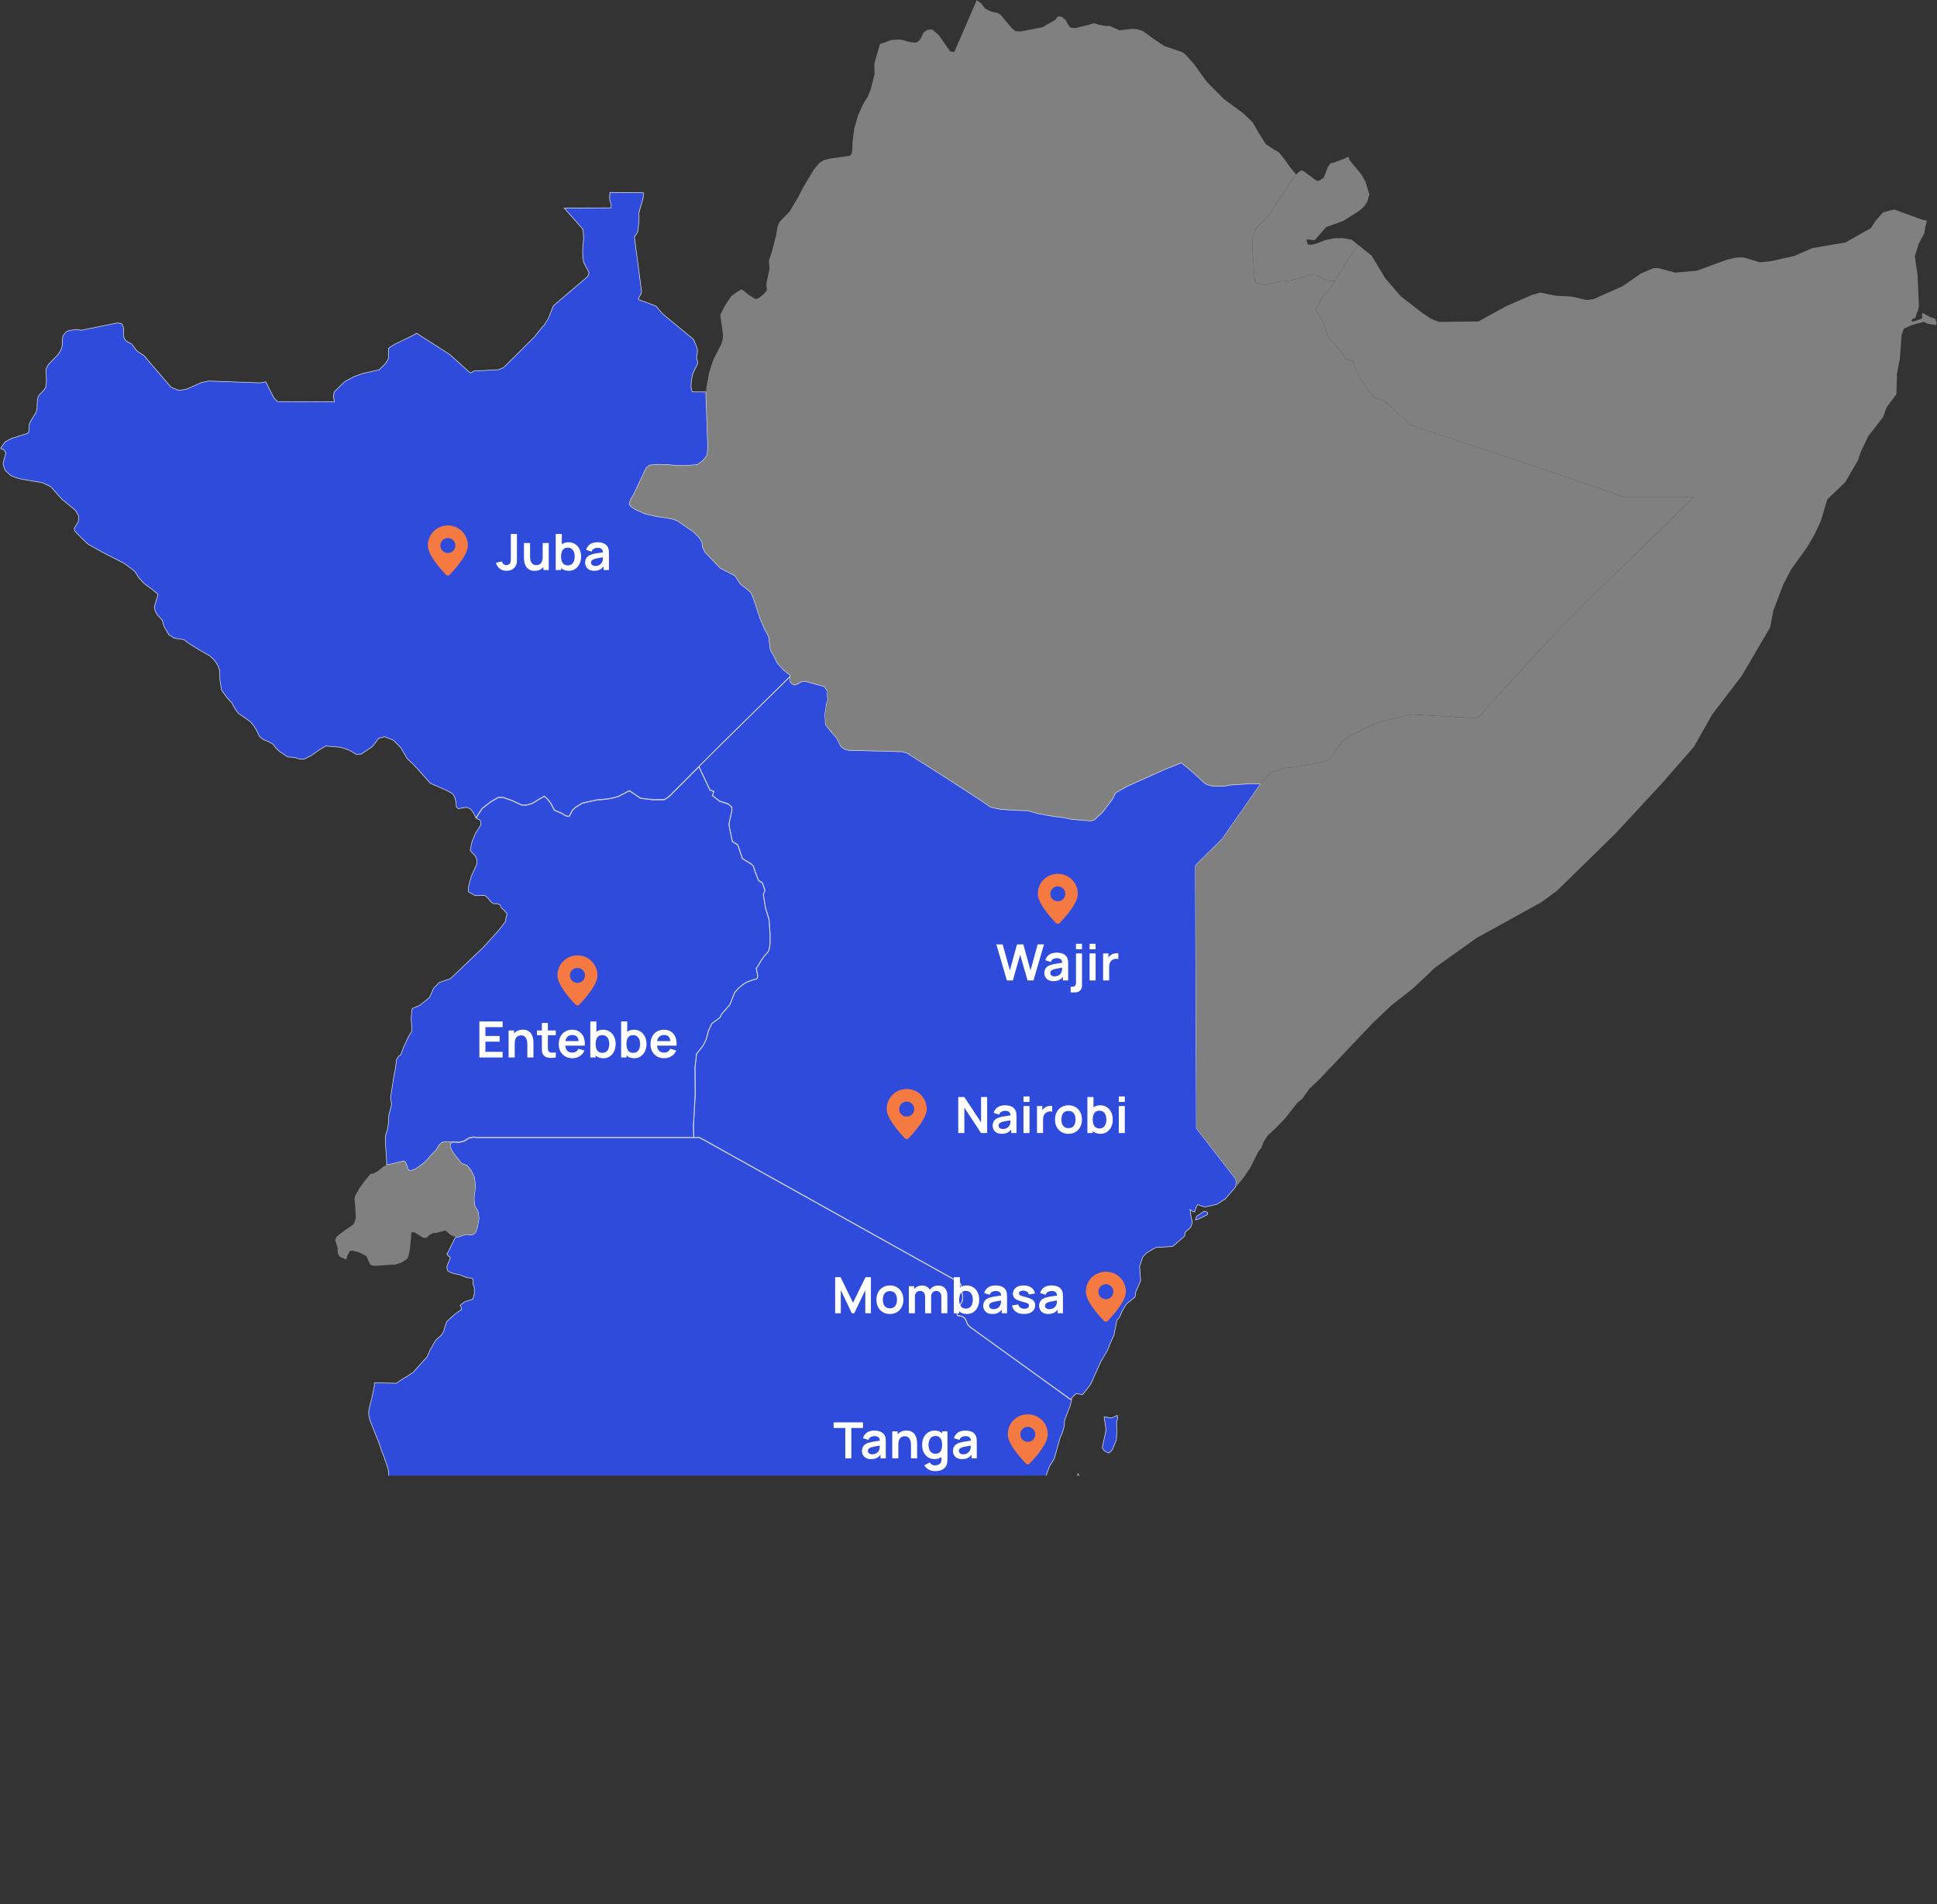 <svg width="3871" height="3805" viewBox="0 0 3871 3805" fill="none" xmlns="http://www.w3.org/2000/svg">
<rect x="0" y="0" width="3871" height="3805" fill="#333333" stroke="none"/>
<path d="M1789.69 1448.76L1789.58 1449.3L1789.64 1449.69L1789.56 1450.78L1789.34 1450.76L1788.97 1450.2L1789.01 1449.45L1789.37 1449.26L1789.12 1448.79L1789.69 1448.76Z" fill="white"/>
<path d="M2713.44 488.663L2701.14 508.045L2685.41 532.87L2667.54 561.053L2656.36 561.256L2647.7 559.626L2641.73 554.844L2629.48 549.604L2615.67 549.249L2602.51 554.133L2580.24 560.186L2560.1 562.17L2543.85 565.525L2530.44 569.442L2518.3 567.307L2507.82 563.795L2505.49 533.781L2503.06 501.223L2503.32 475.737L2507.01 461.696L2510.3 456.202L2529.33 436.82L2535.91 428.884L2557.62 396.733L2576.29 369.111L2590.21 348.508L2594.51 344.439L2600.38 340.471L2604.53 341.64L2631.66 361.531L2636.42 360.969L2645.48 354.813L2653.67 333.549L2659.44 325.766L2661.92 325.968L2679.33 320.016L2695.07 313.25L2697.1 320.27L2720.88 348.86L2728.73 362.901L2736.67 388.641L2732.52 402.936L2726.3 412.296L2717.14 420.588L2685.31 440.987L2649.93 453.96L2627.36 479.955L2610.56 478.173L2613.14 487.991L2619.36 489.11L2629.18 487.227L2648.66 479.699L2665.92 476.085L2684.6 475.832L2701.5 479.086L2713.44 488.663Z" fill="#808080"/>
<path d="M2029.62 62.26L2039.99 62.873L2083.67 54.378L2109.78 39.065L2113.73 33.012H2120.92L2129.62 39.778L2132.91 46.29L2138.48 54.836L2148.75 56.162L2173.7 50.108L2185.95 46.444L2196.27 49.445L2209.48 51.935H2217.78L2237.52 60.532L2261.2 57.789L2272.39 58.244L2283.88 61.908L2302.55 75.542L2326.89 92.075L2361.71 103.877L2368.9 108.659L2385.7 127.481L2411.82 163.549L2445.98 198.04L2483.22 225.256L2503.11 244.078L2516.53 267.123L2529.68 288.031L2543.09 297.035L2555.54 304.158L2568.45 320.08L2577.66 333.408L2590.21 348.517L2576.29 369.12L2557.62 396.742L2535.91 428.894L2529.33 436.829L2510.3 456.211L2507.01 461.705L2503.32 475.746L2503.06 501.233L2505.49 533.79L2507.82 563.804L2518.3 567.316L2530.44 569.457L2543.85 565.54L2560.1 562.184L2580.24 560.2L2602.51 554.147L2615.67 549.263L2629.48 549.618L2641.73 554.858L2647.7 559.64L2656.36 561.27L2667.54 561.068L2665.16 566.714L2659.04 574.955L2651.5 583.196L2644.87 591.743L2630.14 615.653L2629.69 618.704L2631.51 623.436L2639.45 634.323L2647.75 651.975L2652.41 668.152L2656 675.986L2666.07 684.939L2680.6 703.406L2688.29 715.869L2704.33 722.533L2709.55 738.304L2721.54 761.5L2734.5 780.017L2747.05 794.516L2761.02 800.111L2766.63 800.567L2795.94 827.376L2818.25 847.776L2823.77 851.03L2864 864.409L2910.31 879.772L2947.46 892.083L2994.78 907.751L3041.44 923.267L3085.22 938.02L3146.65 958.775L3196.15 975.511L3235.22 988.738L3243.52 992.858H3290.03H3337.25H3385.58L3350.56 1026.89L3310.93 1065.4L3269.33 1105.79L3242.51 1131.79L3200.05 1173.04L3164.67 1207.33L3128.28 1244.77L3095.39 1278.65L3052.57 1325.56L3024.84 1355.87L2981.42 1403.44L2954.14 1433.25L2949.99 1434.98L2910.97 1432.74L2873.01 1430.51L2824.53 1427.71L2818.96 1427.81L2804.84 1430.61L2796.29 1433.36L2761.37 1441.39L2754.94 1443.48L2725.94 1456.25L2696.34 1471.3L2680.75 1482.9L2668.71 1499.69L2663.54 1511.65L2658.13 1516.88L2648.92 1521.46L2586.92 1532.81L2568.91 1534.34L2539.91 1543.39L2524.42 1558.55L2520.02 1566.18L2499.22 1565.98L2462.88 1568.22L2447.34 1570.66L2439.75 1571.07L2425.83 1571.02L2414.4 1568.27L2406.81 1564.15L2397.39 1554.85L2376.34 1535.97L2361.06 1524.17L2327.5 1537.75L2297.29 1551.23L2254.42 1570.41L2229.98 1584.15L2222.64 1597.93L2203.76 1623.01L2186.91 1638.43L2180.58 1640.3L2142.38 1637.1L2128.61 1633.95L2105.84 1631.15L2075.22 1625.71L2054.72 1619.86L2032.45 1619.14L2000.37 1617.16L1980.58 1612.94L1960.49 1599L1934.68 1582.26L1908.06 1565.02L1880.63 1547.26L1848.24 1526.81L1812.86 1504.48L1804.77 1502.24L1801.22 1501.84L1762.81 1500.82L1722.88 1499.75L1695.91 1499.04L1687.4 1496.45L1681.23 1491.36L1672.88 1474.83L1662.35 1463.08L1650.61 1448.07L1649.65 1427.82L1652.89 1405.69L1655.92 1398.37L1654.2 1391.09L1654.66 1381.07L1648.08 1371.76L1608.81 1361.08L1602.43 1361.89L1595.9 1365.91L1588.46 1368.76L1583.1 1366.07L1579.81 1362.1L1579.71 1355.54L1580.37 1350.66L1578.09 1347.96L1565.59 1337.99L1553.85 1324.87L1546.76 1310.37L1539.88 1298.47L1536.44 1271.86L1527.73 1255.48L1519.23 1235.44L1506.63 1197.23L1501.16 1184.06L1490.94 1175.2L1480.16 1167.01L1468.98 1150.07L1439.88 1135.12L1428.69 1123.47L1409.31 1103.27L1404.5 1093.05L1403.08 1082.92L1397.06 1073.41L1386.33 1062.68L1352.78 1039.58L1343.52 1036.84L1331.52 1034.35L1313.91 1032.06L1290.28 1026.77L1269.63 1017.72L1260.27 1011.31L1258.04 1006.88L1259.96 999.451L1267.45 986.682L1281.62 956.516L1291.44 935.709L1298.12 929.808L1316.29 928.331L1335.62 928.943L1349.74 930.471L1369.68 930.724L1393.57 928.943L1403.03 921.974L1410.52 914.343L1413.66 909.001L1414.67 895.52L1414.62 884.685L1413.1 843.123L1412.19 817.687L1411.13 788.589L1411.28 782.739L1411.49 775.261L1417.3 744.179L1422.77 726.374L1426.52 716.962L1441.6 687.254L1444.43 677.741L1444.94 669.042L1439.37 629.108L1449.04 610.286L1461.49 591.667L1472.37 583.68L1481.43 578.288L1485.68 580.575L1496.1 589.172L1509.77 597.668L1516.14 595.786L1525.51 588.358L1532.49 580.524L1531.58 566.484L1537.85 537.64L1536.64 520.954L1543.37 500.3L1550.71 471.151L1554 452.736L1558.2 442.816L1578.09 422.468L1595.19 393.674L1606.07 372.614L1626.93 338.225L1637.45 325.66L1646.01 320.267L1658.76 316.81L1682.49 313.658L1699.55 310.758L1702.03 306.279L1703.5 299.259L1703.75 283.844L1707.04 257.341L1714.43 231.447L1723.13 211.811L1727.84 202.858L1733.46 194.26L1739.78 179.66L1747.78 148.121L1747.32 126.703L1758.76 87.431L1761.29 87.229L1780.73 80.005L1799.6 78.937L1817.87 83.972L1829.77 85.248L1835.33 82.707L1840.44 76.195L1845.15 65.615L1852.64 59.764L1862.86 58.646L1876.53 70.55L1898.34 102.14L1903.96 104.018L1907.45 103.203L1918.38 77.819L1926.93 58.131L1942.83 21.3L1951.88 0.189L1960.34 6.294L1968.74 17.078L1978.25 22.114L1988.53 25.216L1993.49 25.621L1999.81 29.897L2021.88 56.198L2029.62 62.26Z" fill="#808080"/>
<mask id="path-4-inside-1_1095_764" fill="white">
<path d="M2520.02 1566.17L2502.56 1591.19L2481.6 1621.21L2442.99 1676.4L2413.64 1705.45L2391.47 1727.43L2389.4 1731.4L2389.5 1755.86L2389.75 1815.69L2390.21 1935.29L2390.66 2054.83L2391.12 2174.38L2391.32 2234.15L2391.42 2254.25L2410.9 2279.38L2429.93 2303.95L2455.09 2336.41L2468.6 2353.8L2470.83 2359.6L2470.12 2371.25L2449.42 2395.62L2432.46 2406.71L2409.64 2412L2402.81 2410.98L2393.85 2407.53L2390.36 2413.38L2387.73 2422.48L2382.66 2420.54L2378.87 2417.85L2381.15 2434.03L2383.47 2442.02L2379.98 2452.7L2368.9 2462.11L2367.89 2470.1L2343.9 2490.95L2309.84 2493.24L2291.92 2503.62L2283.98 2512.12L2277.9 2530.68L2280.03 2559.12L2270.52 2581L2268.74 2591.98L2251.13 2606.18L2243.34 2619.2L2237.57 2632.48L2232.56 2638.28L2226.59 2667.98L2218.39 2686.04L2216.16 2692.05L2214.14 2697.44L2207.81 2708.02L2203.66 2715.35L2200.68 2720.13L2179.93 2766.42L2163.73 2787.33L2151.03 2784.94L2142.58 2793.03L2141.67 2796.84L2137.16 2794.71L2126.58 2787.03L2104.77 2771.31L2082.96 2755.59L2061.15 2739.87L2039.34 2724.15L2017.52 2708.43L1995.71 2692.71L1973.9 2676.99L1952.09 2661.27L1939.28 2652.07L1933.66 2646.62L1929.21 2635.79L1927.09 2633.09L1921.27 2629.68L1914.43 2628.92L1912.46 2626.83L1912.51 2621.59L1914.84 2614.07L1922.89 2599.67L1923.75 2591.17L1922.18 2581.56L1919.7 2566.14L1917.52 2562.63L1903.05 2554.54L1872.78 2537.66L1842.52 2520.77L1812.25 2503.88L1781.94 2486.99L1751.68 2470.1L1721.41 2453.21L1691.15 2436.32L1660.88 2419.43L1630.57 2402.54L1600.3 2385.65L1569.99 2368.76L1539.73 2351.87L1509.46 2334.98L1479.2 2318.09L1448.93 2301.21L1418.62 2284.32L1407.23 2277.96L1397.01 2272.62H1386.18L1385.72 2248.45L1389.17 2186.95L1388.76 2132.92L1391.85 2105.86L1405.21 2088.72L1411.38 2076.25L1415.79 2058.86L1422.77 2044.66L1438.61 2033.11L1441.44 2026.76L1458.25 2007.48L1468.32 1982.7L1475.91 1974.26L1485.42 1966.47L1492.1 1962.35L1503.14 1958.23L1511.79 1955.9L1513.36 1953.91L1514.12 1949.89L1511.23 1934.53L1514.93 1929.49L1520.8 1919.22L1527.53 1909.65L1533.6 1903.55L1536.99 1897.29L1538.56 1886.51L1538.82 1878.83L1538.77 1866.31L1536.84 1837.88L1529.71 1814.07L1525.3 1787.41L1528.54 1778.66L1522.92 1763.04L1520.14 1762.18L1515.59 1758.77L1509.72 1744.02L1505.31 1730.59L1502.58 1727.23L1483.55 1715.48L1474.09 1687.76L1463.46 1681.6L1457.69 1654.03L1456.58 1646.2L1462.6 1618.67L1461.99 1612.37L1455.62 1606.57L1437.75 1600.62L1423.28 1589.27L1425.15 1585.3L1426.21 1581.18L1418.57 1578.44L1396.4 1531.39L1424.9 1503.1L1453.79 1474.46L1490.69 1438.19L1524.54 1404.87L1553.8 1376.08L1579.91 1350.39L1579.25 1355.27L1579.35 1361.78L1582.59 1365.75L1587.96 1368.49L1595.4 1365.59L1601.92 1361.57L1608.3 1360.71L1647.52 1371.39L1654.1 1380.7L1653.65 1390.72L1655.37 1398L1652.33 1405.32L1649.09 1427.4L1650.1 1447.65L1661.8 1462.65L1672.32 1474.41L1680.67 1490.94L1686.85 1496.03L1695.35 1498.67L1722.32 1499.38L1762.25 1500.45L1800.66 1501.47L1804.16 1501.87L1812.31 1504.11L1847.68 1526.39L1880.07 1546.84L1907.5 1564.59L1934.12 1581.84L1959.98 1598.63L1980.02 1612.51L1999.81 1616.74L2031.95 1618.77L2054.16 1619.49L2074.71 1625.34L2105.28 1630.78L2128.05 1633.58L2141.82 1636.73L2180.03 1639.94L2186.35 1638.05L2203.21 1622.64L2222.08 1597.56L2229.47 1583.77L2253.87 1570.04L2296.73 1550.91L2326.94 1537.38L2360.55 1523.8L2375.83 1535.55L2396.89 1554.42L2406.3 1563.73L2413.84 1567.85L2425.28 1570.59L2439.19 1570.64L2446.79 1570.24L2462.32 1567.8L2498.66 1565.56L2520.02 1566.17ZM2393.65 2436.88L2388.38 2438.1L2391.12 2429.96L2406.7 2419.53L2413.03 2421.87L2414.24 2424.21L2413.89 2426.4L2411.26 2428.54L2393.65 2436.88Z"/>
</mask>
<path d="M2520.02 1566.17L2502.56 1591.19L2481.6 1621.21L2442.99 1676.4L2413.64 1705.45L2391.47 1727.43L2389.4 1731.4L2389.5 1755.86L2389.75 1815.69L2390.21 1935.29L2390.66 2054.83L2391.12 2174.38L2391.32 2234.15L2391.42 2254.25L2410.9 2279.38L2429.93 2303.95L2455.09 2336.41L2468.6 2353.8L2470.83 2359.6L2470.12 2371.25L2449.42 2395.62L2432.46 2406.71L2409.64 2412L2402.81 2410.98L2393.85 2407.53L2390.36 2413.38L2387.73 2422.48L2382.66 2420.54L2378.87 2417.85L2381.15 2434.03L2383.47 2442.02L2379.98 2452.7L2368.9 2462.11L2367.89 2470.1L2343.9 2490.95L2309.84 2493.24L2291.92 2503.62L2283.98 2512.12L2277.9 2530.68L2280.03 2559.12L2270.52 2581L2268.74 2591.98L2251.13 2606.18L2243.34 2619.2L2237.57 2632.48L2232.56 2638.28L2226.59 2667.98L2218.39 2686.04L2216.16 2692.05L2214.14 2697.44L2207.81 2708.02L2203.66 2715.35L2200.68 2720.13L2179.93 2766.42L2163.73 2787.33L2151.03 2784.94L2142.58 2793.03L2141.67 2796.84L2137.16 2794.71L2126.58 2787.03L2104.77 2771.31L2082.96 2755.59L2061.15 2739.87L2039.34 2724.15L2017.52 2708.43L1995.71 2692.71L1973.9 2676.99L1952.09 2661.27L1939.28 2652.07L1933.66 2646.62L1929.21 2635.79L1927.09 2633.09L1921.27 2629.68L1914.43 2628.92L1912.46 2626.83L1912.51 2621.59L1914.84 2614.07L1922.89 2599.67L1923.75 2591.17L1922.18 2581.56L1919.7 2566.14L1917.52 2562.63L1903.05 2554.54L1872.78 2537.66L1842.52 2520.77L1812.25 2503.88L1781.94 2486.99L1751.68 2470.1L1721.41 2453.21L1691.15 2436.32L1660.88 2419.43L1630.57 2402.54L1600.3 2385.65L1569.99 2368.76L1539.73 2351.87L1509.46 2334.98L1479.2 2318.09L1448.93 2301.21L1418.62 2284.32L1407.23 2277.96L1397.01 2272.62H1386.18L1385.72 2248.45L1389.17 2186.95L1388.76 2132.92L1391.85 2105.86L1405.21 2088.72L1411.38 2076.25L1415.79 2058.86L1422.77 2044.66L1438.61 2033.11L1441.44 2026.76L1458.25 2007.48L1468.32 1982.7L1475.91 1974.26L1485.42 1966.47L1492.1 1962.35L1503.14 1958.23L1511.79 1955.9L1513.36 1953.91L1514.12 1949.89L1511.23 1934.53L1514.93 1929.49L1520.8 1919.22L1527.53 1909.65L1533.6 1903.55L1536.99 1897.29L1538.56 1886.51L1538.82 1878.83L1538.77 1866.31L1536.84 1837.88L1529.71 1814.07L1525.3 1787.41L1528.54 1778.66L1522.92 1763.04L1520.14 1762.18L1515.59 1758.77L1509.72 1744.02L1505.31 1730.59L1502.58 1727.23L1483.55 1715.48L1474.09 1687.76L1463.46 1681.6L1457.69 1654.03L1456.58 1646.2L1462.6 1618.67L1461.99 1612.37L1455.62 1606.57L1437.75 1600.62L1423.28 1589.27L1425.15 1585.3L1426.21 1581.18L1418.57 1578.44L1396.4 1531.39L1424.9 1503.1L1453.79 1474.46L1490.69 1438.19L1524.54 1404.87L1553.8 1376.08L1579.91 1350.39L1579.25 1355.27L1579.35 1361.78L1582.59 1365.75L1587.96 1368.49L1595.4 1365.59L1601.92 1361.57L1608.3 1360.71L1647.52 1371.39L1654.1 1380.7L1653.65 1390.72L1655.37 1398L1652.33 1405.32L1649.09 1427.4L1650.1 1447.65L1661.8 1462.65L1672.32 1474.41L1680.67 1490.94L1686.85 1496.03L1695.35 1498.67L1722.32 1499.38L1762.25 1500.45L1800.66 1501.47L1804.16 1501.87L1812.31 1504.11L1847.68 1526.39L1880.07 1546.84L1907.5 1564.59L1934.12 1581.84L1959.98 1598.63L1980.02 1612.51L1999.81 1616.74L2031.95 1618.77L2054.16 1619.49L2074.71 1625.34L2105.28 1630.78L2128.05 1633.58L2141.82 1636.73L2180.03 1639.94L2186.35 1638.05L2203.21 1622.64L2222.08 1597.56L2229.47 1583.77L2253.87 1570.04L2296.73 1550.91L2326.94 1537.38L2360.55 1523.8L2375.83 1535.55L2396.89 1554.42L2406.3 1563.73L2413.84 1567.85L2425.28 1570.59L2439.19 1570.64L2446.79 1570.24L2462.32 1567.8L2498.66 1565.56L2520.02 1566.17ZM2393.65 2436.88L2388.38 2438.1L2391.12 2429.96L2406.7 2419.53L2413.03 2421.87L2414.24 2424.21L2413.89 2426.4L2411.26 2428.54L2393.65 2436.88Z" fill="#2F4BDC" stroke="white" stroke-width="2" mask="url(#path-4-inside-1_1095_764)"/>
<path d="M904.485 2282.08L899.83 2284.26L898.867 2291.13L904.232 2302.07L921.844 2324.66L933.028 2328.77L940.316 2337.58L947.502 2352.38L949.628 2370.95L946.642 2393.23L948.414 2409.76L954.892 2420.65L956.561 2434.74L953.525 2452.04L949.78 2462.41L945.377 2465.87L940.367 2467.15L933.585 2465.98L925.336 2467.45L916.378 2470.71L910.71 2471.16L907.167 2470.55L900.589 2467.75L890.113 2458.8L870.578 2463.73L865.263 2463.63L858.128 2467.91L852.257 2473.15L848.765 2473.5L845.121 2472.79L828.319 2462.26L822.145 2462.56L819.615 2492.22L816.831 2508.75L813.339 2516.08L801.294 2523.15L789.199 2527.17L782.569 2526.92L755.898 2529.1L745.473 2529.15L739.704 2526.76L732.213 2509.93L718.094 2502.45L704.53 2498.94L699.014 2499.9L694.105 2508.7L692.08 2516.59L678.922 2511.2L674.975 2504.53L674.62 2493.24L669.812 2477.77L672.495 2471.21L677.658 2466.94L688.588 2458.8L705.188 2447.46L708.731 2442.12L711.059 2433.11L709.996 2412.2L708.427 2394.55L710.401 2388.29L717.993 2374.66L728.114 2360.67L740.007 2345.92L747.143 2344.49L756.506 2338.95L766.425 2330.65L771.992 2327.55L776.648 2327.45L807.266 2320.12L810.302 2322.41L815.262 2336.6L817.894 2338.69L822.145 2339.2L830.749 2335.95L846.488 2324.81L853.37 2318.09L861.468 2308.58L871.843 2297.9L877.612 2288.54L883.23 2283.09L890.619 2281.46L898.817 2281.92L904.485 2282.08Z" fill="#808080"/>
<path d="M2470.11 2371.15L2470.77 2359.5L2468.54 2353.7L2455.08 2336.25L2429.93 2303.8L2410.9 2279.23L2391.42 2254.15L2391.32 2234.05L2391.11 2174.28L2390.61 2054.78L2390.2 1935.24L2389.7 1815.69L2389.44 1755.86L2389.39 1731.4L2391.42 1727.43L2413.63 1705.5L2442.99 1676.4L2481.55 1621.21L2502.5 1591.14L2520.01 1566.17L2524.42 1558.54L2539.9 1543.38L2568.9 1534.32L2586.92 1532.79L2648.91 1521.45L2658.12 1516.87L2663.54 1511.63L2668.7 1499.67L2680.75 1482.89L2696.33 1471.29L2725.94 1456.23L2754.94 1443.46L2761.37 1441.38L2796.29 1433.34L2804.84 1430.6L2818.96 1427.8L2824.53 1427.7L2873.01 1430.49L2910.97 1432.73L2949.98 1434.97L2954.13 1433.24L2981.41 1403.43L3024.84 1355.86L3052.57 1325.54L3095.38 1278.64L3128.28 1244.76L3164.67 1207.32L3200.04 1173.03L3242.5 1131.78L3269.33 1105.78L3310.93 1065.39L3350.55 1026.88L3385.57 992.846H3337.24H3290.02H3243.52L3235.22 988.727L3196.15 975.5L3146.65 958.764L3085.21 938.008L3041.43 923.256L2994.77 907.74L2947.45 892.072L2910.31 879.761L2864 864.398L2823.77 851.018L2818.25 847.764L2795.93 827.365L2766.63 800.556L2761.01 800.1L2747.04 794.505L2734.49 780.006L2721.54 761.489L2709.54 738.292L2704.33 722.522L2688.29 715.858L2680.59 703.394L2666.07 684.928L2656 675.975L2652.41 668.141L2647.75 651.964L2639.45 634.311L2631.5 623.425L2629.68 618.693L2630.14 615.641L2644.86 591.732L2651.49 583.185L2659.04 574.944L2665.16 566.703L2667.54 561.056L2685.4 532.873L2701.14 508.048L2713.44 488.666L2741.17 510.846L2768.15 555.816L2799.58 592.139L2843 625.815L2860.2 637.211L2875.44 643.213L2954.44 642.297L3010.51 611.571L3061.42 589.288L3078.53 584.658L3108.09 590.762L3140.68 592.594L3169.98 599.36L3184.86 597.629L3242.86 571.735L3279.3 546.503L3304.14 535.769L3313.91 535.668L3347.82 544.774L3391.39 540.806L3451.01 519.033L3469.99 514.605L3484.46 514.301L3516.9 524.119L3521.96 523.608L3539.53 521.776L3585.83 511.399L3621.92 495.73L3688.37 484.386L3738.92 455.695L3747.78 441.807L3763.06 424.307L3785.23 418.558L3841.91 439.11L3850.97 440.74L3847.68 453.152L3845.71 465.819L3834.12 487.898L3826.68 512.418L3832.14 549.858L3834.78 610.497L3833.41 619.297L3829.67 627.946L3828.1 634.813L3821.97 637.202L3819.29 641.119L3823.74 642.647L3841.46 636.085L3841.15 628.811L3842.17 625.248L3856.74 633.336L3867.17 636.692L3870.2 644.322L3869.39 649.511L3852.84 647.123L3844.39 643.105L3819.85 649.718L3804.82 656.84L3800.31 668.743L3796.82 716.155L3791 746.882L3789.89 787.528L3770 814.388L3763.32 833.312L3733.76 871.261L3718.38 903.616L3713.32 919.436L3687.35 963.796L3651.67 997.778L3638.82 1041.17L3626.07 1068.39L3611.64 1093.01L3580.16 1136.86L3564.07 1167.28L3543.88 1220.09L3537.65 1253.46L3480.82 1350.32L3421.86 1427.44L3385.17 1492.3L3319.28 1567.49L3229.45 1664.5L3111.83 1779.57L3079.95 1803.02L2951.25 1873.98L2867.8 1933.4L2825.18 1973.84L2780.45 2009.05L2744.92 2042.57L2637.58 2155.61L2626.54 2166.24L2616.12 2176.26L2602.61 2195.44L2593.19 2203.02L2567.59 2235.37L2551.54 2252.11L2533.63 2268.69L2525.98 2280.39L2520.62 2293.87L2514.6 2301.35L2498.45 2333.5L2484.18 2354.56L2470.11 2371.15Z" fill="#808080"/>
<mask id="path-7-inside-2_1095_764" fill="white">
<path d="M1394.43 727.503L1385.27 745.868L1382.33 758.942L1381.42 769.93L1381.98 776.289L1382.99 780.358L1383.45 781.325L1383.85 781.988L1384.26 782.443L1384.71 782.595L1411.13 782.696H1411.28L1411.13 788.547L1412.19 817.645L1413.1 843.081L1414.62 884.643L1414.67 895.478L1413.66 908.959L1410.52 914.301L1403.03 921.931L1393.57 928.901L1369.68 930.682L1349.74 930.429L1335.62 928.901L1316.29 928.288L1298.12 929.766L1291.44 935.667L1281.62 956.474L1267.45 986.64L1259.96 999.409L1258.04 1006.84L1260.26 1011.26L1269.63 1017.67L1290.28 1026.73L1313.91 1032.02L1331.52 1034.31L1343.52 1036.8L1352.78 1039.54L1386.33 1062.63L1397.06 1073.37L1403.08 1082.88L1404.5 1093L1409.31 1103.23L1428.69 1123.43L1439.87 1135.08L1468.97 1150.03L1480.16 1166.97L1490.94 1175.16L1501.16 1184.01L1506.63 1197.19L1519.23 1235.39L1527.73 1255.44L1536.44 1271.82L1539.88 1298.42L1546.76 1310.33L1553.84 1324.83L1565.59 1337.95L1578.09 1347.92L1580.36 1350.61L1554.25 1376.3L1524.95 1405.1L1491.09 1438.47L1454.2 1474.69L1425.3 1503.38L1396.81 1531.66L1363.51 1565.09L1338.91 1589.76L1334.81 1593.22L1327.67 1597.8L1304.24 1597.9L1280.05 1595L1257.78 1579.99L1235.16 1591.64L1220.84 1595.3L1212.29 1596.63L1192.09 1598.51L1163.8 1604.76L1151 1612.55L1144.07 1618.7L1138.35 1630.05L1135.46 1631.22L1130.25 1629.89L1123.01 1625.31L1107.88 1618.75L1100.24 1604.3L1093.26 1595.6L1087.44 1591.02L1063.45 1605.42L1051.81 1608.78L1042.29 1608.37L1024.88 1600.28L1005.65 1593.36L995.732 1593.41L980.904 1602.06L964.052 1614.98L955.397 1627.75L951.197 1635.33L948.11 1629.28L945.276 1623.63L939.608 1616.41L931.46 1613.56L924.07 1614.99L915.417 1616.41L911.519 1612.29L910.71 1602.37L908.332 1593.22L904.283 1586.35L891.833 1579.48L859.747 1565.54L835.101 1537.72L822.702 1524.8L813.643 1516.45L800.788 1494.58L786.162 1479.52L768.449 1472.5L756.758 1475.96L744.714 1492.08L721.99 1507.24L711.565 1507.75L698.204 1499.56L681.402 1493.71L651.29 1491.17L638.84 1498.34L622.544 1509.94L608.728 1516.86L600.175 1517.68L592.179 1514.88L583.12 1513.4L575.275 1513.15L559.182 1502.57L550.831 1494.78L545.264 1487.3L536.155 1482.22L525.527 1477.95L517.936 1471.28L514.141 1462.94L508.118 1452.26L500.324 1442.64L475.728 1425.35L468.39 1415.12L463.228 1405.15L453.207 1394.16L442.428 1379.46L438.987 1357.94L438.531 1340.59L436.254 1332.56L431.699 1324.52L426.385 1317.7L417.832 1310.07L397.791 1298.93L377.042 1286.01L367.122 1278.48L348.245 1275.74L336.959 1268.36L327.496 1252.13L323.7 1239.16L314.134 1229.04L310.035 1221.71L307.758 1213.27L315.349 1187.58L304.367 1178.47L288.021 1166.67L276.279 1153.75L269.144 1141.9L248.141 1126.23L202.391 1102.78L175.973 1087.82L161.549 1074.39L148.948 1061.21L147.683 1055.82L155.831 1042.7L157.046 1031.86L150.365 1019.96L122.935 997.472L101.072 972.748L84.523 965.016L44.643 958.149L33.206 955.406L21.263 950.674L9.471 939.533L5.472 926.357L11.242 905.246L7.547 898.785L0.816 897.009L2.638 892.631L10.179 882.355L22.477 875.691L55.423 865.263L57.245 861.244L57.903 848.068L60.585 841.608L71.921 823.294L73.541 816.019L74.047 800.453L75.566 793.077L78.855 787.837L87.863 778.781L91.001 773.237L92.368 761.282L91.406 737.678L96.011 728.317L116.761 706.85L122.328 697.235L124.201 688.638L123.998 679.888L125.263 671.24L131.437 662.897L136.701 660.306L151.985 657.664L162.41 659.345L235.286 644.643L243.839 646.632L247.635 655.331L247.28 669.27L248.546 676.036L252.443 680.818L264.032 687.432L272.028 698.522L276.33 702.59L288.021 710.17L342.223 773.454L357.507 779.457L372.335 777.266L401.789 764.141L416.516 760.836L519.555 764.551L531.094 762.567L531.803 762.87L547.491 794.614L554.931 801.838L667.94 802.192L665.814 793.137L667.231 783.064L680.44 770.092L687.121 763.632L689.955 761.344L707.415 752.035L724.47 745.828L757.265 738.554L769.208 727.057L775.838 716.577L776.04 695.873L780.393 692.467L788.186 687.684L826.093 669.167L832.52 665.25L899.525 708.235L937.077 742.268L939.354 743.944L941.328 744.556L943.302 743.387L944.972 741.808L947.705 740.791L949.527 740.335L965.62 739.88L996.036 738.199L1006.06 734.131L1067.14 673.34L1082.68 653.958L1086.57 649.99L1095.43 636.204L1104.74 612.396L1106.62 609.704L1173.57 552.626L1175.9 548.097L1176.56 544.483L1166.44 525.254L1164.26 515.487L1163.85 500.429L1165.83 477.028L1165.12 462.225L1164.87 460.494L1164.21 458.202L1163.75 457.336L1126.4 415.214L1220.79 414.809L1220.99 411.302L1220.89 409.47L1220.64 407.79L1218.87 402.754L1217.8 395.989L1217.75 394.162L1217.9 392.279L1218.41 388.822L1218.46 386.94L1218.36 386.024L1218.21 385.209L1218.26 384.445L1218.66 383.833L1286.48 384.698L1285.57 396.653L1277.37 424.682L1277.52 441.47L1275.55 460.699L1275.09 462.228L1273.22 466.398L1271.6 468.736L1269.73 471.023L1269.22 471.888L1268.61 473.316L1268.56 475.401L1282.63 582.637L1282.08 585.329L1281.57 587.06L1277.83 593.774L1276.86 595.966L1276.66 597.646L1278.18 598.815L1309.4 610.413L1310.92 611.127L1312.14 612.043L1323.37 625.829L1384.86 676.548L1386.99 679.088L1393.37 695.01L1394.07 697.45L1394.28 701.215L1394.12 704.165L1392.56 713.729L1393.06 718L1394.12 720.85L1394.98 724.154V725.121L1394.88 725.986L1394.43 727.503Z"/>
</mask>
<path d="M1394.43 727.503L1385.27 745.868L1382.33 758.942L1381.42 769.93L1381.98 776.289L1382.99 780.358L1383.45 781.325L1383.85 781.988L1384.26 782.443L1384.71 782.595L1411.13 782.696H1411.28L1411.13 788.547L1412.19 817.645L1413.1 843.081L1414.62 884.643L1414.67 895.478L1413.66 908.959L1410.52 914.301L1403.03 921.931L1393.57 928.901L1369.68 930.682L1349.74 930.429L1335.62 928.901L1316.29 928.288L1298.12 929.766L1291.44 935.667L1281.62 956.474L1267.45 986.64L1259.96 999.409L1258.04 1006.84L1260.26 1011.26L1269.63 1017.67L1290.28 1026.73L1313.91 1032.02L1331.52 1034.31L1343.52 1036.8L1352.78 1039.54L1386.33 1062.63L1397.06 1073.37L1403.08 1082.88L1404.5 1093L1409.31 1103.23L1428.69 1123.43L1439.87 1135.08L1468.97 1150.03L1480.16 1166.97L1490.94 1175.16L1501.16 1184.01L1506.63 1197.19L1519.23 1235.39L1527.73 1255.44L1536.44 1271.82L1539.88 1298.42L1546.76 1310.33L1553.84 1324.83L1565.59 1337.95L1578.09 1347.92L1580.36 1350.61L1554.25 1376.3L1524.95 1405.1L1491.09 1438.47L1454.2 1474.69L1425.3 1503.38L1396.81 1531.66L1363.51 1565.09L1338.91 1589.76L1334.81 1593.22L1327.67 1597.8L1304.24 1597.9L1280.05 1595L1257.78 1579.99L1235.16 1591.64L1220.84 1595.3L1212.29 1596.63L1192.09 1598.51L1163.8 1604.76L1151 1612.55L1144.07 1618.7L1138.35 1630.05L1135.46 1631.22L1130.25 1629.89L1123.01 1625.31L1107.88 1618.75L1100.24 1604.3L1093.26 1595.6L1087.44 1591.02L1063.45 1605.42L1051.81 1608.78L1042.29 1608.37L1024.88 1600.28L1005.65 1593.36L995.732 1593.41L980.904 1602.06L964.052 1614.98L955.397 1627.75L951.197 1635.33L948.11 1629.28L945.276 1623.63L939.608 1616.41L931.46 1613.56L924.07 1614.99L915.417 1616.41L911.519 1612.29L910.71 1602.37L908.332 1593.22L904.283 1586.35L891.833 1579.48L859.747 1565.54L835.101 1537.72L822.702 1524.8L813.643 1516.45L800.788 1494.58L786.162 1479.52L768.449 1472.5L756.758 1475.96L744.714 1492.08L721.99 1507.24L711.565 1507.75L698.204 1499.56L681.402 1493.71L651.29 1491.17L638.84 1498.34L622.544 1509.94L608.728 1516.86L600.175 1517.68L592.179 1514.88L583.12 1513.4L575.275 1513.15L559.182 1502.57L550.831 1494.78L545.264 1487.3L536.155 1482.22L525.527 1477.95L517.936 1471.28L514.141 1462.94L508.118 1452.26L500.324 1442.64L475.728 1425.35L468.39 1415.12L463.228 1405.15L453.207 1394.16L442.428 1379.46L438.987 1357.94L438.531 1340.59L436.254 1332.56L431.699 1324.52L426.385 1317.7L417.832 1310.07L397.791 1298.93L377.042 1286.01L367.122 1278.48L348.245 1275.74L336.959 1268.36L327.496 1252.13L323.7 1239.16L314.134 1229.04L310.035 1221.71L307.758 1213.27L315.349 1187.58L304.367 1178.47L288.021 1166.67L276.279 1153.75L269.144 1141.9L248.141 1126.23L202.391 1102.78L175.973 1087.82L161.549 1074.39L148.948 1061.21L147.683 1055.82L155.831 1042.7L157.046 1031.86L150.365 1019.96L122.935 997.472L101.072 972.748L84.523 965.016L44.643 958.149L33.206 955.406L21.263 950.674L9.471 939.533L5.472 926.357L11.242 905.246L7.547 898.785L0.816 897.009L2.638 892.631L10.179 882.355L22.477 875.691L55.423 865.263L57.245 861.244L57.903 848.068L60.585 841.608L71.921 823.294L73.541 816.019L74.047 800.453L75.566 793.077L78.855 787.837L87.863 778.781L91.001 773.237L92.368 761.282L91.406 737.678L96.011 728.317L116.761 706.85L122.328 697.235L124.201 688.638L123.998 679.888L125.263 671.24L131.437 662.897L136.701 660.306L151.985 657.664L162.41 659.345L235.286 644.643L243.839 646.632L247.635 655.331L247.28 669.27L248.546 676.036L252.443 680.818L264.032 687.432L272.028 698.522L276.33 702.59L288.021 710.17L342.223 773.454L357.507 779.457L372.335 777.266L401.789 764.141L416.516 760.836L519.555 764.551L531.094 762.567L531.803 762.87L547.491 794.614L554.931 801.838L667.94 802.192L665.814 793.137L667.231 783.064L680.44 770.092L687.121 763.632L689.955 761.344L707.415 752.035L724.47 745.828L757.265 738.554L769.208 727.057L775.838 716.577L776.04 695.873L780.393 692.467L788.186 687.684L826.093 669.167L832.52 665.25L899.525 708.235L937.077 742.268L939.354 743.944L941.328 744.556L943.302 743.387L944.972 741.808L947.705 740.791L949.527 740.335L965.62 739.88L996.036 738.199L1006.06 734.131L1067.14 673.34L1082.68 653.958L1086.57 649.99L1095.43 636.204L1104.74 612.396L1106.62 609.704L1173.57 552.626L1175.9 548.097L1176.56 544.483L1166.44 525.254L1164.26 515.487L1163.85 500.429L1165.83 477.028L1165.12 462.225L1164.87 460.494L1164.21 458.202L1163.75 457.336L1126.4 415.214L1220.79 414.809L1220.99 411.302L1220.89 409.47L1220.64 407.79L1218.87 402.754L1217.8 395.989L1217.75 394.162L1217.9 392.279L1218.41 388.822L1218.46 386.94L1218.36 386.024L1218.21 385.209L1218.26 384.445L1218.66 383.833L1286.48 384.698L1285.57 396.653L1277.37 424.682L1277.52 441.47L1275.55 460.699L1275.09 462.228L1273.22 466.398L1271.6 468.736L1269.73 471.023L1269.22 471.888L1268.61 473.316L1268.56 475.401L1282.63 582.637L1282.08 585.329L1281.57 587.06L1277.83 593.774L1276.86 595.966L1276.66 597.646L1278.18 598.815L1309.4 610.413L1310.92 611.127L1312.14 612.043L1323.37 625.829L1384.86 676.548L1386.99 679.088L1393.37 695.01L1394.07 697.45L1394.28 701.215L1394.12 704.165L1392.56 713.729L1393.06 718L1394.12 720.85L1394.98 724.154V725.121L1394.88 725.986L1394.43 727.503Z" fill="#2F4BDC" stroke="white" stroke-width="2" mask="url(#path-7-inside-2_1095_764)"/>
<mask id="path-8-inside-3_1095_764" fill="white">
<path d="M2211.41 3265.72L2203.71 3267.6L2200.73 3265.77L2196.02 3259.76L2204.22 3254.68L2212.17 3244.81L2230.64 3230.31L2236.96 3220.75L2239.24 3218.71L2237.93 3230L2227.5 3254.68L2218.59 3256.31L2211.41 3265.72ZM2180.89 3008.06L2191.77 3038.43L2190.4 3044.13L2182.71 3047.58L2178.71 3047.89L2173.96 3043L2170.62 3032.78L2164.8 3035.22L2154.88 3022.96L2145.06 3022.34L2136.35 3007.74L2139.75 2995.03L2137.77 2973.3L2148.35 2962.21L2154.32 2943.49L2161.2 2956.26L2162.77 2976.2L2172.03 2999.6L2179.78 3006.83L2180.89 3008.06ZM2233.22 2827.31L2234.08 2834.49L2231.9 2841.25L2232.36 2862.77L2231.5 2877.07L2223.4 2896.85L2216.77 2903.93L2210.85 2901.84L2205.99 2898.59L2202.2 2893.14L2209.89 2856.87L2205.94 2830.32L2221.17 2832.86L2233.22 2827.31ZM949.075 2272.41L952.061 2272.82H966.939H992.193H1017.45H1042.7H1067.95H1093.21H1118.46H1143.72H1168.97H1194.22H1219.48H1244.73H1269.98H1295.24H1320.49H1345.75H1371H1386.54H1397.37L1407.59 2278.16L1418.98 2284.52L1449.29 2301.41L1479.55 2318.29L1509.82 2335.18L1540.08 2352.07L1570.35 2368.96L1600.66 2385.85L1630.93 2402.74L1661.24 2419.63L1691.5 2436.52L1721.77 2453.41L1752.03 2470.3L1782.3 2487.19L1812.61 2504.08L1842.87 2520.97L1873.14 2537.85L1903.4 2554.74L1917.88 2562.83L1920.05 2566.34L1922.53 2581.76L1924.1 2591.37L1923.24 2599.87L1915.19 2614.26L1912.87 2621.79L1912.82 2627.03L1914.79 2629.12L1921.62 2629.88L1927.44 2633.29L1929.57 2635.98L1934.02 2646.82L1939.64 2652.26L1952.44 2661.47L1974.25 2677.19L1996.07 2692.91L2017.88 2708.63L2039.69 2724.34L2061.5 2740.06L2083.32 2755.78L2105.13 2771.5L2126.94 2787.22L2137.52 2794.9L2142.02 2797.04L2139.19 2809L2128 2838.05L2127.35 2850.15L2122.99 2864.4L2118.79 2873.81L2107.41 2914.71L2097.89 2930.02L2084.89 2965.88L2082.81 2993.36L2090 3012.58L2092.63 3030.59L2107.91 3048.3L2120.11 3054.6L2128.36 3062.69L2142.98 3081.16L2151.39 3099.68L2177.65 3108.78L2188.13 3129.59L2184.33 3143.88L2172.13 3155.74L2160.75 3174.91L2151.59 3200.15L2151.39 3238.76L2157.56 3232.91L2171.48 3242.37L2173.25 3270.81L2158.93 3303.92L2154.52 3319.44L2153.81 3332.77L2164.24 3372.5L2180.03 3392.69L2178.56 3398.9L2174.46 3404.19L2201.49 3440L2199.26 3471.19L2209.38 3495.51L2213.79 3516.57L2220.47 3532.74L2221.73 3543.88L2213.38 3556.25L2233.07 3559.35L2244.66 3569.47L2250.12 3579.14L2264.34 3578.73L2272.04 3585.34L2283.17 3590.84L2307.72 3607.12L2314.35 3615.31L2316.72 3620.04L2318.29 3623.14L2301.79 3635.76L2276.09 3655.39L2250.83 3674.62L2226.49 3687.85L2209.08 3694.01L2190.46 3697.41L2172.79 3705.5L2156.09 3718.22L2134.68 3724.63L2108.62 3724.68L2081.24 3733.58L2054.06 3750.42L2038.22 3760.24L2013.12 3745.43L1993.44 3740.75L1970.81 3741.26L1957.05 3743.1L1952.09 3746.3L1947.79 3755.35L1944.14 3770.21L1929.31 3784.5L1903.3 3798.19L1879.31 3803.33L1857.35 3799.87L1842.52 3794.17L1834.78 3786.24L1823.39 3782.57L1808.31 3783.24L1793.83 3788.88L1780.02 3799.56L1758 3804.2L1727.74 3802.77L1711.49 3797.58L1709.27 3788.68L1696.01 3778.25L1671.77 3766.29L1653.85 3766.04L1642.36 3777.54L1631.89 3784.76L1622.42 3787.71L1613.92 3788.07L1606.38 3785.87L1601.67 3784.96L1568.22 3783.73L1536.54 3784.19L1535.53 3779.2L1533.35 3767.55L1526.77 3757.43L1521.1 3751.38L1514.02 3749.8L1510.17 3749.9L1507.09 3745.22L1503.44 3734.89L1498.08 3726.14L1490.94 3718.87L1486.64 3712.1L1485.17 3705.89L1486.29 3699.08L1492.92 3682.14L1495.04 3670.49L1494.28 3658.58L1490.69 3646.38L1483.2 3631.88L1484.06 3627.71L1481.53 3617.84L1481.28 3610.92L1482.74 3602.27L1481.33 3590.93L1474.85 3566.71V3560.51L1468.02 3548.81L1446.96 3521.13L1445.95 3517.52L1412.95 3489.64L1399.74 3483.54L1394.99 3488.78L1393.22 3493.61L1394.58 3502.56L1393.77 3506.99L1392.41 3509.03L1384.56 3508.73L1379.65 3507.71L1367.15 3500.23L1357.44 3498.4L1333.25 3499.72L1324.79 3501.51L1318.16 3499.83L1305.36 3487.06L1290.38 3484.37L1276.92 3483.7L1254.7 3469.2L1249.49 3469.87L1247.01 3470.98L1238.96 3467.17L1223.83 3458.72L1202.78 3451.3L1185.57 3443.01L1177.88 3434.92L1161.73 3431.81L1147.76 3430.49L1134.81 3422.96L1121.4 3422.09L1108.24 3420.16L1105.3 3415.23L1104.85 3404.14L1100.24 3401.24L1090.58 3398.39L1080.15 3398.54L1073.82 3400.12L1070.08 3399.3L1061.43 3392.79L1053.38 3384.5L1050.34 3371.27L1038.2 3362.78L1024.18 3356.06L985.209 3356.78L979.086 3354.74L969.824 3348.02L958.994 3336.93L950.289 3324.26L942.647 3307.12L939.003 3296.74L934.702 3283.97L925.187 3264.85L911.726 3237.78L901.3 3215.6L890.116 3191.8L885.56 3174.35L876.856 3155.07L862.584 3131.36L855.347 3122.1L847.453 3113.81L826.956 3097.84L803.727 3081.97L791.125 3071.28L774.222 3039.49L767.136 3027.99L762.227 3007.8L758.533 2986.84L760.051 2978.34L775.032 2951.33L776.55 2943.75L774.728 2933.52L767.339 2912.01L761.823 2897.96L757.976 2885.96L749.98 2865.97L738.998 2838.45L736.215 2826.44L736.569 2817.44L742.49 2793.68L747.702 2769.21L747.551 2762.49L792.238 2763.41L799.577 2758.07L824.83 2742.3L853.222 2710.71L858.89 2697.58L870.48 2677.34L881.816 2667.31L886.168 2660.34L889.154 2649.41L892.697 2640.15L907.576 2626.46L922.05 2615.93L920.987 2611.71L919.064 2608.56L921.19 2605.87L929.084 2600.48L944.469 2595.54L947.505 2585.01L947.455 2573.06L944.976 2566.39L945.43 2558.71L943.052 2554.44L932.981 2553.37L918.052 2547.42L905.4 2544.93L896.948 2541.47L893.81 2538.83L892.443 2531.66L894.924 2523.82L896.189 2521.59L899.427 2513.19L893.911 2508.16L892.494 2505.72L895.025 2501.7L908.031 2475.14L910.865 2471.43L916.533 2470.97L925.491 2467.72L933.791 2466.24L940.572 2467.37L945.583 2466.09L949.986 2462.68L953.73 2452.31L956.818 2435.01L955.097 2420.92L948.619 2410.03L946.848 2393.45L949.834 2371.17L947.709 2352.65L940.521 2337.85L933.184 2329.05L921.999 2324.88L904.387 2302.29L899.023 2291.35L899.984 2284.54L904.64 2282.34L906.057 2281.68L917.292 2282.7L927.819 2280.11L937.637 2273.9L947.152 2272.12L949.075 2272.41Z"/>
</mask>
<path d="M2211.41 3265.72L2203.71 3267.6L2200.73 3265.77L2196.02 3259.76L2204.22 3254.68L2212.17 3244.81L2230.64 3230.31L2236.96 3220.75L2239.24 3218.71L2237.93 3230L2227.5 3254.68L2218.59 3256.31L2211.41 3265.72ZM2180.89 3008.06L2191.77 3038.43L2190.4 3044.13L2182.71 3047.58L2178.71 3047.89L2173.96 3043L2170.62 3032.78L2164.8 3035.22L2154.88 3022.96L2145.06 3022.34L2136.35 3007.74L2139.75 2995.03L2137.77 2973.3L2148.35 2962.21L2154.32 2943.49L2161.2 2956.26L2162.77 2976.2L2172.03 2999.6L2179.78 3006.83L2180.89 3008.06ZM2233.22 2827.31L2234.08 2834.49L2231.9 2841.25L2232.36 2862.77L2231.5 2877.07L2223.4 2896.85L2216.77 2903.93L2210.85 2901.84L2205.99 2898.59L2202.2 2893.14L2209.89 2856.87L2205.94 2830.32L2221.17 2832.86L2233.22 2827.31ZM949.075 2272.41L952.061 2272.82H966.939H992.193H1017.45H1042.7H1067.95H1093.21H1118.46H1143.72H1168.97H1194.22H1219.48H1244.73H1269.98H1295.24H1320.49H1345.75H1371H1386.54H1397.37L1407.59 2278.16L1418.98 2284.52L1449.29 2301.41L1479.55 2318.29L1509.82 2335.18L1540.08 2352.07L1570.35 2368.96L1600.66 2385.85L1630.93 2402.74L1661.24 2419.63L1691.5 2436.52L1721.77 2453.41L1752.03 2470.3L1782.3 2487.19L1812.61 2504.08L1842.87 2520.97L1873.14 2537.85L1903.4 2554.74L1917.88 2562.83L1920.05 2566.34L1922.53 2581.76L1924.1 2591.37L1923.24 2599.87L1915.19 2614.26L1912.87 2621.79L1912.82 2627.03L1914.79 2629.12L1921.62 2629.88L1927.44 2633.29L1929.57 2635.98L1934.02 2646.82L1939.64 2652.26L1952.44 2661.47L1974.25 2677.19L1996.07 2692.91L2017.88 2708.63L2039.69 2724.34L2061.5 2740.06L2083.32 2755.78L2105.13 2771.5L2126.94 2787.22L2137.52 2794.9L2142.02 2797.04L2139.19 2809L2128 2838.05L2127.35 2850.15L2122.99 2864.4L2118.79 2873.81L2107.41 2914.71L2097.89 2930.02L2084.89 2965.88L2082.81 2993.36L2090 3012.58L2092.63 3030.59L2107.91 3048.3L2120.11 3054.6L2128.36 3062.69L2142.98 3081.16L2151.39 3099.68L2177.65 3108.78L2188.13 3129.59L2184.33 3143.88L2172.13 3155.74L2160.75 3174.91L2151.59 3200.15L2151.39 3238.76L2157.56 3232.91L2171.48 3242.37L2173.25 3270.81L2158.93 3303.92L2154.52 3319.44L2153.81 3332.77L2164.24 3372.5L2180.03 3392.69L2178.56 3398.9L2174.46 3404.19L2201.49 3440L2199.26 3471.19L2209.38 3495.51L2213.79 3516.57L2220.47 3532.74L2221.73 3543.88L2213.38 3556.25L2233.07 3559.35L2244.66 3569.47L2250.12 3579.14L2264.34 3578.73L2272.04 3585.34L2283.17 3590.84L2307.72 3607.12L2314.35 3615.31L2316.72 3620.04L2318.29 3623.14L2301.79 3635.76L2276.09 3655.39L2250.83 3674.62L2226.49 3687.85L2209.08 3694.01L2190.46 3697.41L2172.79 3705.5L2156.09 3718.22L2134.68 3724.63L2108.62 3724.68L2081.24 3733.58L2054.06 3750.42L2038.22 3760.24L2013.12 3745.43L1993.44 3740.75L1970.81 3741.26L1957.05 3743.1L1952.09 3746.3L1947.79 3755.35L1944.14 3770.21L1929.31 3784.5L1903.3 3798.19L1879.31 3803.33L1857.35 3799.87L1842.52 3794.17L1834.78 3786.24L1823.39 3782.57L1808.31 3783.24L1793.83 3788.88L1780.02 3799.56L1758 3804.2L1727.74 3802.77L1711.49 3797.58L1709.27 3788.68L1696.01 3778.25L1671.77 3766.29L1653.85 3766.04L1642.36 3777.54L1631.89 3784.76L1622.42 3787.71L1613.92 3788.07L1606.38 3785.87L1601.67 3784.96L1568.22 3783.73L1536.54 3784.19L1535.53 3779.2L1533.35 3767.55L1526.77 3757.43L1521.1 3751.38L1514.02 3749.8L1510.17 3749.9L1507.09 3745.22L1503.44 3734.89L1498.08 3726.14L1490.94 3718.87L1486.64 3712.1L1485.17 3705.89L1486.29 3699.08L1492.92 3682.14L1495.04 3670.49L1494.28 3658.58L1490.69 3646.38L1483.2 3631.88L1484.06 3627.71L1481.53 3617.84L1481.28 3610.92L1482.74 3602.27L1481.33 3590.93L1474.85 3566.71V3560.51L1468.02 3548.81L1446.96 3521.13L1445.95 3517.52L1412.95 3489.64L1399.74 3483.54L1394.99 3488.78L1393.22 3493.61L1394.58 3502.56L1393.77 3506.99L1392.41 3509.03L1384.56 3508.73L1379.65 3507.71L1367.15 3500.23L1357.44 3498.4L1333.25 3499.72L1324.79 3501.51L1318.16 3499.83L1305.36 3487.06L1290.38 3484.37L1276.92 3483.7L1254.7 3469.2L1249.49 3469.87L1247.01 3470.98L1238.96 3467.17L1223.83 3458.72L1202.78 3451.3L1185.57 3443.01L1177.88 3434.92L1161.73 3431.81L1147.76 3430.49L1134.81 3422.96L1121.4 3422.09L1108.24 3420.16L1105.3 3415.23L1104.85 3404.14L1100.24 3401.24L1090.58 3398.39L1080.15 3398.54L1073.82 3400.12L1070.08 3399.3L1061.43 3392.79L1053.38 3384.5L1050.34 3371.27L1038.2 3362.78L1024.18 3356.06L985.209 3356.78L979.086 3354.74L969.824 3348.02L958.994 3336.93L950.289 3324.26L942.647 3307.12L939.003 3296.74L934.702 3283.97L925.187 3264.85L911.726 3237.78L901.3 3215.6L890.116 3191.8L885.56 3174.35L876.856 3155.07L862.584 3131.36L855.347 3122.1L847.453 3113.81L826.956 3097.84L803.727 3081.97L791.125 3071.28L774.222 3039.49L767.136 3027.99L762.227 3007.8L758.533 2986.84L760.051 2978.34L775.032 2951.33L776.55 2943.75L774.728 2933.52L767.339 2912.01L761.823 2897.96L757.976 2885.96L749.98 2865.97L738.998 2838.45L736.215 2826.44L736.569 2817.44L742.49 2793.68L747.702 2769.21L747.551 2762.49L792.238 2763.41L799.577 2758.07L824.83 2742.3L853.222 2710.71L858.89 2697.58L870.48 2677.34L881.816 2667.31L886.168 2660.34L889.154 2649.41L892.697 2640.15L907.576 2626.46L922.05 2615.93L920.987 2611.71L919.064 2608.56L921.19 2605.87L929.084 2600.48L944.469 2595.54L947.505 2585.01L947.455 2573.06L944.976 2566.39L945.43 2558.71L943.052 2554.44L932.981 2553.37L918.052 2547.42L905.4 2544.93L896.948 2541.47L893.81 2538.83L892.443 2531.66L894.924 2523.82L896.189 2521.59L899.427 2513.19L893.911 2508.16L892.494 2505.72L895.025 2501.7L908.031 2475.14L910.865 2471.43L916.533 2470.97L925.491 2467.72L933.791 2466.24L940.572 2467.37L945.583 2466.09L949.986 2462.68L953.73 2452.31L956.818 2435.01L955.097 2420.92L948.619 2410.03L946.848 2393.45L949.834 2371.17L947.709 2352.65L940.521 2337.85L933.184 2329.05L921.999 2324.88L904.387 2302.29L899.023 2291.35L899.984 2284.54L904.64 2282.34L906.057 2281.68L917.292 2282.7L927.819 2280.11L937.637 2273.9L947.152 2272.12L949.075 2272.41Z" fill="#2F4BDC" stroke="white" stroke-width="2" mask="url(#path-8-inside-3_1095_764)"/>
<mask id="path-9-inside-4_1095_764" fill="white">
<path d="M1386.48 2272.82H1370.95H1345.69H1320.44H1295.19H1269.93H1244.73H1219.47H1194.22H1168.97H1143.71H1118.46H1093.21H1067.95H1042.75H1017.5H992.242H966.988H952.059L949.073 2272.41L946.998 2271.8L937.483 2273.58L927.615 2279.84L917.139 2282.38L905.904 2281.41L904.486 2282.08L898.818 2281.92L890.62 2281.47L883.231 2283.1L877.613 2288.54L871.844 2297.9L861.469 2308.59L853.371 2318.1L846.489 2324.81L830.75 2335.95L822.146 2339.21L817.895 2338.7L815.263 2336.61L810.303 2322.42L807.267 2320.13L776.649 2327.46L771.993 2327.56L772.398 2323.13L770.12 2289.76L769.867 2269.31L773.865 2256.54L776.193 2241.79L776.447 2228.76L782.064 2206.63L779.989 2193.36L787.226 2146.81L789.149 2139.23L791.983 2116.75L796.487 2109.83L800.536 2107.13L805.749 2093.35L815.82 2071.27L822.753 2059.93L821.235 2035.15L822.399 2018.26L823.968 2014.55L838.796 2008.24L858.028 1992.67L866.176 1974.31L877.664 1962.61L899.932 1955.03L899.982 1954.98L965.976 1892.05L996.645 1858.12L1010.01 1840.72L1010.46 1834.46L1013.04 1826.27L1007.68 1819.86L1001.3 1814.06L999.124 1808.67L993.659 1806.03L985.764 1806.13L980.551 1802.21L974.63 1794.58L968.709 1789.8L949.984 1790.21L935.56 1782.37L935.762 1771.74L941.38 1750.78L952.311 1726.77L952.919 1720.16L951.35 1714.51L948.718 1709.68L943.809 1704.89L939.153 1699.14L942.746 1681.85L949.629 1664.96L955.297 1656.46L960.813 1647L959.245 1639.22L951.198 1635.35L955.399 1627.77L964.053 1615L980.905 1602.08L995.734 1593.43L1005.65 1593.38L1024.88 1600.3L1042.29 1608.39L1051.81 1608.8L1063.45 1605.44L1087.44 1591.04L1093.26 1595.62L1100.24 1604.32L1107.88 1618.77L1123.01 1625.33L1130.25 1629.91L1135.46 1631.24L1138.35 1630.07L1144.07 1618.72L1151 1612.57L1163.8 1604.79L1192.1 1598.53L1212.29 1596.65L1220.84 1595.32L1235.16 1591.66L1257.79 1580.01L1280.05 1595.02L1304.24 1597.92L1327.68 1597.82L1334.81 1593.24L1338.91 1589.78L1363.51 1565.11L1396.81 1531.68L1418.97 1578.74L1426.62 1581.53L1425.5 1585.6L1423.63 1589.57L1438.15 1600.91L1456.02 1606.87L1462.4 1612.67L1462.95 1618.92L1456.93 1646.44L1458.04 1654.28L1463.81 1681.85L1474.44 1688.01L1483.85 1715.78L1502.93 1727.53L1505.67 1730.89L1510.07 1744.32L1515.89 1759.07L1520.44 1762.48L1523.23 1763.34L1528.85 1778.91L1525.61 1787.71L1530.01 1814.37L1537.15 1838.17L1539.07 1866.61L1539.12 1879.13L1538.87 1886.81L1537.3 1897.59L1533.91 1903.85L1527.83 1909.95L1521.05 1919.52L1515.18 1929.79L1511.49 1934.83L1514.37 1950.19L1513.61 1954.21L1512.09 1956.14L1503.44 1958.48L1492.41 1962.6L1485.73 1966.67L1476.21 1974.5L1468.62 1982.9L1458.55 2007.67L1441.75 2027L1438.91 2033.36L1423.07 2044.86L1416.09 2059.05L1411.64 2076.45L1405.51 2088.91L1392.1 2106.06L1389.06 2133.12L1389.47 2187.09L1385.98 2248.65L1386.48 2272.82Z"/>
</mask>
<path d="M1386.48 2272.82H1370.95H1345.69H1320.44H1295.19H1269.93H1244.73H1219.47H1194.22H1168.97H1143.71H1118.46H1093.21H1067.95H1042.75H1017.5H992.242H966.988H952.059L949.073 2272.41L946.998 2271.8L937.483 2273.58L927.615 2279.84L917.139 2282.38L905.904 2281.41L904.486 2282.08L898.818 2281.92L890.62 2281.47L883.231 2283.1L877.613 2288.54L871.844 2297.9L861.469 2308.59L853.371 2318.1L846.489 2324.81L830.75 2335.95L822.146 2339.21L817.895 2338.7L815.263 2336.61L810.303 2322.42L807.267 2320.13L776.649 2327.46L771.993 2327.56L772.398 2323.13L770.12 2289.76L769.867 2269.31L773.865 2256.54L776.193 2241.79L776.447 2228.76L782.064 2206.63L779.989 2193.36L787.226 2146.81L789.149 2139.23L791.983 2116.75L796.487 2109.83L800.536 2107.13L805.749 2093.35L815.82 2071.27L822.753 2059.93L821.235 2035.15L822.399 2018.26L823.968 2014.55L838.796 2008.24L858.028 1992.67L866.176 1974.31L877.664 1962.61L899.932 1955.03L899.982 1954.98L965.976 1892.05L996.645 1858.12L1010.01 1840.72L1010.46 1834.46L1013.04 1826.27L1007.68 1819.86L1001.3 1814.06L999.124 1808.67L993.659 1806.03L985.764 1806.13L980.551 1802.21L974.63 1794.58L968.709 1789.8L949.984 1790.21L935.56 1782.37L935.762 1771.74L941.38 1750.78L952.311 1726.77L952.919 1720.16L951.35 1714.51L948.718 1709.68L943.809 1704.89L939.153 1699.14L942.746 1681.85L949.629 1664.96L955.297 1656.46L960.813 1647L959.245 1639.22L951.198 1635.35L955.399 1627.77L964.053 1615L980.905 1602.08L995.734 1593.43L1005.65 1593.38L1024.88 1600.3L1042.29 1608.39L1051.81 1608.8L1063.45 1605.44L1087.44 1591.04L1093.26 1595.62L1100.24 1604.32L1107.88 1618.77L1123.01 1625.33L1130.25 1629.91L1135.46 1631.24L1138.35 1630.07L1144.07 1618.72L1151 1612.57L1163.8 1604.79L1192.1 1598.53L1212.29 1596.65L1220.84 1595.32L1235.16 1591.66L1257.79 1580.01L1280.05 1595.02L1304.24 1597.92L1327.68 1597.82L1334.81 1593.24L1338.91 1589.78L1363.51 1565.11L1396.81 1531.68L1418.97 1578.74L1426.62 1581.53L1425.5 1585.6L1423.63 1589.57L1438.15 1600.91L1456.02 1606.87L1462.4 1612.67L1462.95 1618.92L1456.93 1646.44L1458.04 1654.28L1463.81 1681.85L1474.44 1688.01L1483.85 1715.78L1502.93 1727.53L1505.67 1730.89L1510.07 1744.32L1515.89 1759.07L1520.44 1762.48L1523.23 1763.34L1528.85 1778.91L1525.61 1787.71L1530.01 1814.37L1537.15 1838.17L1539.07 1866.61L1539.12 1879.13L1538.87 1886.81L1537.3 1897.59L1533.91 1903.85L1527.83 1909.95L1521.05 1919.52L1515.18 1929.79L1511.49 1934.83L1514.37 1950.19L1513.61 1954.21L1512.09 1956.14L1503.44 1958.48L1492.41 1962.6L1485.73 1966.67L1476.21 1974.5L1468.62 1982.9L1458.55 2007.67L1441.75 2027L1438.91 2033.36L1423.07 2044.86L1416.09 2059.05L1411.64 2076.45L1405.51 2088.91L1392.1 2106.06L1389.06 2133.12L1389.47 2187.09L1385.98 2248.65L1386.48 2272.82Z" fill="#2F4BDC" stroke="white" stroke-width="2" mask="url(#path-9-inside-4_1095_764)"/>
<path d="M2012.2 1959L1991.15 1887H2003.8L2018.15 1939L2032.45 1887.1L2045.1 1887L2059.45 1939L2073.75 1887H2086.4L2065.4 1959H2053.5L2038.75 1907.8L2024.1 1959H2012.2ZM2105.17 1960.5C2101.27 1960.5 2097.97 1959.77 2095.27 1958.3C2092.57 1956.8 2090.52 1954.82 2089.12 1952.35C2087.75 1949.88 2087.07 1947.17 2087.07 1944.2C2087.07 1941.6 2087.5 1939.27 2088.37 1937.2C2089.23 1935.1 2090.57 1933.3 2092.37 1931.8C2094.17 1930.27 2096.5 1929.02 2099.37 1928.05C2101.53 1927.35 2104.07 1926.72 2106.97 1926.15C2109.9 1925.58 2113.07 1925.07 2116.47 1924.6C2119.9 1924.1 2123.48 1923.57 2127.22 1923L2122.92 1925.45C2122.95 1921.72 2122.12 1918.97 2120.42 1917.2C2118.72 1915.43 2115.85 1914.55 2111.82 1914.55C2109.38 1914.55 2107.03 1915.12 2104.77 1916.25C2102.5 1917.38 2100.92 1919.33 2100.02 1922.1L2089.02 1918.65C2090.35 1914.08 2092.88 1910.42 2096.62 1907.65C2100.38 1904.88 2105.45 1903.5 2111.82 1903.5C2116.62 1903.5 2120.83 1904.28 2124.47 1905.85C2128.13 1907.42 2130.85 1909.98 2132.62 1913.55C2133.58 1915.45 2134.17 1917.4 2134.37 1919.4C2134.57 1921.37 2134.67 1923.52 2134.67 1925.85V1959H2124.12V1947.3L2125.87 1949.2C2123.43 1953.1 2120.58 1955.97 2117.32 1957.8C2114.08 1959.6 2110.03 1960.5 2105.17 1960.5ZM2107.57 1950.9C2110.3 1950.9 2112.63 1950.42 2114.57 1949.45C2116.5 1948.48 2118.03 1947.3 2119.17 1945.9C2120.33 1944.5 2121.12 1943.18 2121.52 1941.95C2122.15 1940.42 2122.5 1938.67 2122.57 1936.7C2122.67 1934.7 2122.72 1933.08 2122.72 1931.85L2126.42 1932.95C2122.78 1933.52 2119.67 1934.02 2117.07 1934.45C2114.47 1934.88 2112.23 1935.3 2110.37 1935.7C2108.5 1936.07 2106.85 1936.48 2105.42 1936.95C2104.02 1937.45 2102.83 1938.03 2101.87 1938.7C2100.9 1939.37 2100.15 1940.13 2099.62 1941C2099.12 1941.87 2098.87 1942.88 2098.87 1944.05C2098.87 1945.38 2099.2 1946.57 2099.87 1947.6C2100.53 1948.6 2101.5 1949.4 2102.77 1950C2104.07 1950.6 2105.67 1950.9 2107.57 1950.9ZM2139.68 1983V1971.7H2142.23C2145.17 1971.7 2147.25 1971.02 2148.48 1969.65C2149.72 1968.28 2150.33 1966.27 2150.33 1963.6V1905H2162.33V1969C2162.33 1973.37 2161.05 1976.78 2158.48 1979.25C2155.95 1981.75 2152.42 1983 2147.88 1983H2139.68ZM2150.33 1896.8V1885.75H2162.33V1896.8H2150.33ZM2177.49 1896.8V1885.75H2189.54V1896.8H2177.49ZM2177.49 1959V1905H2189.54V1959H2177.49ZM2204.52 1959V1905H2215.17V1918.15L2213.87 1916.45C2214.54 1914.65 2215.42 1913.02 2216.52 1911.55C2217.65 1910.05 2219 1908.82 2220.57 1907.85C2221.9 1906.95 2223.37 1906.25 2224.97 1905.75C2226.6 1905.22 2228.27 1904.9 2229.97 1904.8C2231.67 1904.67 2233.32 1904.73 2234.92 1905V1916.25C2233.32 1915.78 2231.47 1915.63 2229.37 1915.8C2227.3 1915.97 2225.44 1916.55 2223.77 1917.55C2222.1 1918.45 2220.74 1919.6 2219.67 1921C2218.64 1922.4 2217.87 1924 2217.37 1925.8C2216.87 1927.57 2216.62 1929.48 2216.62 1931.55V1959H2204.52Z" fill="white"/>
<path d="M1012.4 1140.5C1006.9 1140.5 1002.32 1139.07 998.65 1136.2C995.017 1133.33 992.467 1129.47 991 1124.6L1002.9 1121.75C1003.27 1123.78 1004.33 1125.53 1006.1 1127C1007.87 1128.47 1009.82 1129.2 1011.95 1129.2C1013.35 1129.2 1014.83 1128.83 1016.4 1128.1C1017.97 1127.33 1019.13 1126.12 1019.9 1124.45C1020.37 1123.38 1020.63 1122.12 1020.7 1120.65C1020.8 1119.15 1020.85 1117.42 1020.85 1115.45V1067H1033.05V1115.45C1033.05 1117.68 1033.03 1119.65 1033 1121.35C1033 1123.02 1032.83 1124.6 1032.5 1126.1C1032.2 1127.57 1031.58 1129.08 1030.65 1130.65C1028.68 1134.05 1026.12 1136.55 1022.95 1138.15C1019.78 1139.72 1016.27 1140.5 1012.4 1140.5ZM1068.35 1140.55C1064.35 1140.55 1061.05 1139.88 1058.45 1138.55C1055.85 1137.22 1053.78 1135.52 1052.25 1133.45C1050.71 1131.38 1049.58 1129.18 1048.85 1126.85C1048.11 1124.52 1047.63 1122.32 1047.4 1120.25C1047.2 1118.15 1047.1 1116.45 1047.1 1115.15V1085H1059.3V1111C1059.3 1112.67 1059.41 1114.55 1059.65 1116.65C1059.88 1118.72 1060.41 1120.72 1061.25 1122.65C1062.11 1124.55 1063.38 1126.12 1065.05 1127.35C1066.75 1128.58 1069.03 1129.2 1071.9 1129.2C1073.43 1129.2 1074.95 1128.95 1076.45 1128.45C1077.95 1127.95 1079.3 1127.1 1080.5 1125.9C1081.73 1124.67 1082.71 1122.98 1083.45 1120.85C1084.18 1118.72 1084.55 1116.02 1084.55 1112.75L1091.7 1115.8C1091.7 1120.4 1090.8 1124.57 1089 1128.3C1087.23 1132.03 1084.61 1135.02 1081.15 1137.25C1077.68 1139.45 1073.41 1140.55 1068.35 1140.55ZM1086 1139V1122.25H1084.55V1085H1096.65V1139H1086ZM1136.65 1140.5C1131.38 1140.5 1126.96 1139.25 1123.4 1136.75C1119.83 1134.25 1117.15 1130.85 1115.35 1126.55C1113.55 1122.22 1112.65 1117.37 1112.65 1112C1112.65 1106.57 1113.55 1101.7 1115.35 1097.4C1117.15 1093.1 1119.78 1089.72 1123.25 1087.25C1126.75 1084.75 1131.06 1083.5 1136.2 1083.5C1141.3 1083.5 1145.71 1084.75 1149.45 1087.25C1153.21 1089.72 1156.13 1093.1 1158.2 1097.4C1160.26 1101.67 1161.3 1106.53 1161.3 1112C1161.3 1117.4 1160.28 1122.25 1158.25 1126.55C1156.21 1130.85 1153.35 1134.25 1149.65 1136.75C1145.95 1139.25 1141.61 1140.5 1136.65 1140.5ZM1110.6 1139V1067H1122.75V1101.1H1121.25V1139H1110.6ZM1134.8 1129.7C1137.93 1129.7 1140.51 1128.92 1142.55 1127.35C1144.58 1125.78 1146.08 1123.67 1147.05 1121C1148.05 1118.3 1148.55 1115.3 1148.55 1112C1148.55 1108.73 1148.05 1105.77 1147.05 1103.1C1146.05 1100.4 1144.5 1098.27 1142.4 1096.7C1140.3 1095.1 1137.63 1094.3 1134.4 1094.3C1131.33 1094.3 1128.83 1095.05 1126.9 1096.55C1124.96 1098.02 1123.53 1100.08 1122.6 1102.75C1121.7 1105.38 1121.25 1108.47 1121.25 1112C1121.25 1115.5 1121.7 1118.58 1122.6 1121.25C1123.53 1123.92 1124.98 1126 1126.95 1127.5C1128.95 1128.97 1131.56 1129.7 1134.8 1129.7ZM1187.42 1140.5C1183.52 1140.5 1180.22 1139.77 1177.52 1138.3C1174.82 1136.8 1172.77 1134.82 1171.37 1132.35C1170 1129.88 1169.32 1127.17 1169.32 1124.2C1169.32 1121.6 1169.75 1119.27 1170.62 1117.2C1171.48 1115.1 1172.82 1113.3 1174.62 1111.8C1176.42 1110.27 1178.75 1109.02 1181.62 1108.05C1183.78 1107.35 1186.32 1106.72 1189.22 1106.15C1192.15 1105.58 1195.32 1105.07 1198.72 1104.6C1202.15 1104.1 1205.73 1103.57 1209.47 1103L1205.17 1105.45C1205.2 1101.72 1204.37 1098.97 1202.67 1097.2C1200.97 1095.43 1198.1 1094.55 1194.07 1094.55C1191.63 1094.55 1189.28 1095.12 1187.02 1096.25C1184.75 1097.38 1183.17 1099.33 1182.27 1102.1L1171.27 1098.65C1172.6 1094.08 1175.13 1090.42 1178.87 1087.65C1182.63 1084.88 1187.7 1083.5 1194.07 1083.5C1198.87 1083.5 1203.08 1084.28 1206.72 1085.85C1210.38 1087.42 1213.1 1089.98 1214.87 1093.55C1215.83 1095.45 1216.42 1097.4 1216.62 1099.4C1216.82 1101.37 1216.92 1103.52 1216.92 1105.85V1139H1206.37V1127.3L1208.12 1129.2C1205.68 1133.1 1202.83 1135.97 1199.57 1137.8C1196.33 1139.6 1192.28 1140.5 1187.42 1140.5ZM1189.82 1130.9C1192.55 1130.9 1194.88 1130.42 1196.82 1129.45C1198.75 1128.48 1200.28 1127.3 1201.42 1125.9C1202.58 1124.5 1203.37 1123.18 1203.77 1121.95C1204.4 1120.42 1204.75 1118.67 1204.82 1116.7C1204.92 1114.7 1204.97 1113.08 1204.97 1111.85L1208.67 1112.95C1205.03 1113.52 1201.92 1114.02 1199.32 1114.45C1196.72 1114.88 1194.48 1115.3 1192.62 1115.7C1190.75 1116.07 1189.1 1116.48 1187.67 1116.95C1186.27 1117.45 1185.08 1118.03 1184.12 1118.7C1183.15 1119.37 1182.4 1120.13 1181.87 1121C1181.37 1121.87 1181.12 1122.88 1181.12 1124.05C1181.12 1125.38 1181.45 1126.57 1182.12 1127.6C1182.78 1128.6 1183.75 1129.4 1185.02 1130C1186.32 1130.6 1187.92 1130.9 1189.82 1130.9Z" fill="white"/>
<path d="M958 2113V2041H1004.5V2052.3H970.05V2070.05H998.5V2081.35H970.05V2101.7H1004.5V2113H958ZM1053.85 2113V2087C1053.85 2085.3 1053.73 2083.42 1053.5 2081.35C1053.26 2079.28 1052.71 2077.3 1051.85 2075.4C1051.01 2073.47 1049.75 2071.88 1048.05 2070.65C1046.38 2069.42 1044.11 2068.8 1041.25 2068.8C1039.71 2068.8 1038.2 2069.05 1036.7 2069.55C1035.2 2070.05 1033.83 2070.92 1032.6 2072.15C1031.4 2073.35 1030.43 2075.02 1029.7 2077.15C1028.96 2079.25 1028.6 2081.95 1028.6 2085.25L1021.45 2082.2C1021.45 2077.6 1022.33 2073.43 1024.1 2069.7C1025.9 2065.97 1028.53 2063 1032 2060.8C1035.46 2058.57 1039.73 2057.45 1044.8 2057.45C1048.8 2057.45 1052.1 2058.12 1054.7 2059.45C1057.3 2060.78 1059.36 2062.48 1060.9 2064.55C1062.43 2066.62 1063.56 2068.82 1064.3 2071.15C1065.03 2073.48 1065.5 2075.7 1065.7 2077.8C1065.93 2079.87 1066.05 2081.55 1066.05 2082.85V2113H1053.85ZM1016.4 2113V2059H1027.15V2075.75H1028.6V2113H1016.4ZM1110.74 2113C1107.18 2113.67 1103.68 2113.95 1100.24 2113.85C1096.84 2113.78 1093.79 2113.17 1091.09 2112C1088.39 2110.8 1086.34 2108.92 1084.94 2106.35C1083.71 2104.02 1083.06 2101.63 1082.99 2099.2C1082.93 2096.77 1082.89 2094.02 1082.89 2090.95V2044H1094.89V2090.25C1094.89 2092.42 1094.91 2094.32 1094.94 2095.95C1095.01 2097.58 1095.36 2098.92 1095.99 2099.95C1097.19 2101.95 1099.11 2103.07 1101.74 2103.3C1104.38 2103.53 1107.38 2103.4 1110.74 2102.9V2113ZM1073.09 2068.45V2059H1110.74V2068.45H1073.09ZM1144.17 2114.5C1138.7 2114.5 1133.9 2113.32 1129.77 2110.95C1125.64 2108.58 1122.4 2105.3 1120.07 2101.1C1117.77 2096.9 1116.62 2092.07 1116.62 2086.6C1116.62 2080.7 1117.75 2075.58 1120.02 2071.25C1122.29 2066.88 1125.44 2063.5 1129.47 2061.1C1133.5 2058.7 1138.17 2057.5 1143.47 2057.5C1149.07 2057.5 1153.82 2058.82 1157.72 2061.45C1161.65 2064.05 1164.57 2067.73 1166.47 2072.5C1168.37 2077.27 1169.09 2082.88 1168.62 2089.35H1156.67V2084.95C1156.64 2079.08 1155.6 2074.8 1153.57 2072.1C1151.54 2069.4 1148.34 2068.05 1143.97 2068.05C1139.04 2068.05 1135.37 2069.58 1132.97 2072.65C1130.57 2075.68 1129.37 2080.13 1129.37 2086C1129.37 2091.47 1130.57 2095.7 1132.97 2098.7C1135.37 2101.7 1138.87 2103.2 1143.47 2103.2C1146.44 2103.2 1148.99 2102.55 1151.12 2101.25C1153.29 2099.92 1154.95 2098 1156.12 2095.5L1168.02 2099.1C1165.95 2103.97 1162.75 2107.75 1158.42 2110.45C1154.12 2113.15 1149.37 2114.5 1144.17 2114.5ZM1125.57 2089.35V2080.25H1162.72V2089.35H1125.57ZM1205.73 2114.5C1200.46 2114.5 1196.04 2113.25 1192.48 2110.75C1188.91 2108.25 1186.23 2104.85 1184.43 2100.55C1182.63 2096.22 1181.73 2091.37 1181.73 2086C1181.73 2080.57 1182.63 2075.7 1184.43 2071.4C1186.23 2067.1 1188.86 2063.72 1192.33 2061.25C1195.83 2058.75 1200.14 2057.5 1205.28 2057.5C1210.38 2057.5 1214.79 2058.75 1218.53 2061.25C1222.29 2063.72 1225.21 2067.1 1227.28 2071.4C1229.34 2075.67 1230.38 2080.53 1230.38 2086C1230.38 2091.4 1229.36 2096.25 1227.33 2100.55C1225.29 2104.85 1222.43 2108.25 1218.73 2110.75C1215.03 2113.25 1210.69 2114.5 1205.73 2114.5ZM1179.68 2113V2041H1191.83V2075.1H1190.33V2113H1179.68ZM1203.88 2103.7C1207.01 2103.7 1209.59 2102.92 1211.63 2101.35C1213.66 2099.78 1215.16 2097.67 1216.13 2095C1217.13 2092.3 1217.63 2089.3 1217.63 2086C1217.63 2082.73 1217.13 2079.77 1216.13 2077.1C1215.13 2074.4 1213.58 2072.27 1211.48 2070.7C1209.38 2069.1 1206.71 2068.3 1203.48 2068.3C1200.41 2068.3 1197.91 2069.05 1195.98 2070.55C1194.04 2072.02 1192.61 2074.08 1191.68 2076.75C1190.78 2079.38 1190.33 2082.47 1190.33 2086C1190.33 2089.5 1190.78 2092.58 1191.68 2095.25C1192.61 2097.92 1194.06 2100 1196.03 2101.5C1198.03 2102.97 1200.64 2103.7 1203.88 2103.7ZM1267.35 2114.5C1262.08 2114.5 1257.67 2113.25 1254.1 2110.75C1250.53 2108.25 1247.85 2104.85 1246.05 2100.55C1244.25 2096.22 1243.35 2091.37 1243.35 2086C1243.35 2080.57 1244.25 2075.7 1246.05 2071.4C1247.85 2067.1 1250.48 2063.72 1253.95 2061.25C1257.45 2058.75 1261.77 2057.5 1266.9 2057.5C1272 2057.5 1276.42 2058.75 1280.15 2061.25C1283.92 2063.72 1286.83 2067.1 1288.9 2071.4C1290.97 2075.67 1292 2080.53 1292 2086C1292 2091.4 1290.98 2096.25 1288.95 2100.55C1286.92 2104.85 1284.05 2108.25 1280.35 2110.75C1276.65 2113.25 1272.32 2114.5 1267.35 2114.5ZM1241.3 2113V2041H1253.45V2075.1H1251.95V2113H1241.3ZM1265.5 2103.7C1268.63 2103.7 1271.22 2102.92 1273.25 2101.35C1275.28 2099.78 1276.78 2097.67 1277.75 2095C1278.75 2092.3 1279.25 2089.3 1279.25 2086C1279.25 2082.73 1278.75 2079.77 1277.75 2077.1C1276.75 2074.4 1275.2 2072.27 1273.1 2070.7C1271 2069.1 1268.33 2068.3 1265.1 2068.3C1262.03 2068.3 1259.53 2069.05 1257.6 2070.55C1255.67 2072.02 1254.23 2074.08 1253.3 2076.75C1252.4 2079.38 1251.95 2082.47 1251.95 2086C1251.95 2089.5 1252.4 2092.58 1253.3 2095.25C1254.23 2097.92 1255.68 2100 1257.65 2101.5C1259.65 2102.97 1262.27 2103.7 1265.5 2103.7ZM1327.57 2114.5C1322.1 2114.5 1317.3 2113.32 1313.17 2110.95C1309.04 2108.58 1305.8 2105.3 1303.47 2101.1C1301.17 2096.9 1300.02 2092.07 1300.02 2086.6C1300.02 2080.7 1301.15 2075.58 1303.42 2071.25C1305.69 2066.88 1308.84 2063.5 1312.87 2061.1C1316.9 2058.7 1321.57 2057.5 1326.87 2057.5C1332.47 2057.5 1337.22 2058.82 1341.12 2061.45C1345.05 2064.05 1347.97 2067.73 1349.87 2072.5C1351.77 2077.27 1352.49 2082.88 1352.02 2089.35H1340.07V2084.95C1340.04 2079.08 1339 2074.8 1336.97 2072.1C1334.94 2069.4 1331.74 2068.05 1327.37 2068.05C1322.44 2068.05 1318.77 2069.58 1316.37 2072.65C1313.97 2075.68 1312.77 2080.13 1312.77 2086C1312.77 2091.47 1313.97 2095.7 1316.37 2098.7C1318.77 2101.7 1322.27 2103.2 1326.87 2103.2C1329.84 2103.2 1332.39 2102.55 1334.52 2101.25C1336.69 2099.92 1338.35 2098 1339.52 2095.5L1351.42 2099.1C1349.35 2103.97 1346.15 2107.75 1341.82 2110.45C1337.52 2113.15 1332.77 2114.5 1327.57 2114.5ZM1308.97 2089.35V2080.25H1346.12V2089.35H1308.97Z" fill="white"/>
<path d="M1669 2624V2552H1679.85L1704.75 2603L1729.65 2552H1740.5V2624H1729.25V2577.85L1707.15 2624H1702.35L1680.3 2577.85V2624H1669ZM1778.4 2625.5C1773 2625.5 1768.28 2624.28 1764.25 2621.85C1760.21 2619.42 1757.08 2616.07 1754.85 2611.8C1752.65 2607.5 1751.55 2602.57 1751.55 2597C1751.55 2591.33 1752.68 2586.37 1754.95 2582.1C1757.21 2577.83 1760.36 2574.5 1764.4 2572.1C1768.43 2569.7 1773.1 2568.5 1778.4 2568.5C1783.83 2568.5 1788.56 2569.72 1792.6 2572.15C1796.63 2574.58 1799.76 2577.95 1802 2582.25C1804.23 2586.52 1805.35 2591.43 1805.35 2597C1805.35 2602.6 1804.21 2607.55 1801.95 2611.85C1799.71 2616.12 1796.58 2619.47 1792.55 2621.9C1788.51 2624.3 1783.8 2625.5 1778.4 2625.5ZM1778.4 2614.2C1783.2 2614.2 1786.76 2612.6 1789.1 2609.4C1791.43 2606.2 1792.6 2602.07 1792.6 2597C1792.6 2591.77 1791.41 2587.6 1789.05 2584.5C1786.68 2581.37 1783.13 2579.8 1778.4 2579.8C1775.16 2579.8 1772.5 2580.53 1770.4 2582C1768.33 2583.43 1766.8 2585.45 1765.8 2588.05C1764.8 2590.62 1764.3 2593.6 1764.3 2597C1764.3 2602.23 1765.48 2606.42 1767.85 2609.55C1770.25 2612.65 1773.76 2614.2 1778.4 2614.2ZM1881.21 2624V2591.2C1881.21 2587.5 1880.3 2584.62 1878.46 2582.55C1876.63 2580.45 1874.15 2579.4 1871.01 2579.4C1869.08 2579.4 1867.35 2579.85 1865.81 2580.75C1864.28 2581.62 1863.06 2582.92 1862.16 2584.65C1861.26 2586.35 1860.81 2588.38 1860.81 2590.75L1855.46 2587.6C1855.43 2583.87 1856.26 2580.58 1857.96 2577.75C1859.7 2574.88 1862.03 2572.65 1864.96 2571.05C1867.9 2569.45 1871.16 2568.65 1874.76 2568.65C1880.73 2568.65 1885.3 2570.45 1888.46 2574.05C1891.66 2577.62 1893.26 2582.32 1893.26 2588.15V2624H1881.21ZM1816.26 2624V2570H1826.91V2586.75H1828.41V2624H1816.26ZM1848.81 2624V2591.35C1848.81 2587.58 1847.9 2584.65 1846.06 2582.55C1844.23 2580.45 1841.73 2579.4 1838.56 2579.4C1835.5 2579.4 1833.03 2580.45 1831.16 2582.55C1829.33 2584.65 1828.41 2587.38 1828.41 2590.75L1823.01 2587.15C1823.01 2583.65 1823.88 2580.5 1825.61 2577.7C1827.35 2574.9 1829.68 2572.7 1832.61 2571.1C1835.58 2569.47 1838.9 2568.65 1842.56 2568.65C1846.6 2568.65 1849.96 2569.52 1852.66 2571.25C1855.4 2572.95 1857.43 2575.28 1858.76 2578.25C1860.13 2581.18 1860.81 2584.5 1860.81 2588.2V2624H1848.81ZM1932.25 2625.5C1926.99 2625.5 1922.57 2624.25 1919 2621.75C1915.44 2619.25 1912.75 2615.85 1910.95 2611.55C1909.15 2607.22 1908.25 2602.37 1908.25 2597C1908.25 2591.57 1909.15 2586.7 1910.95 2582.4C1912.75 2578.1 1915.39 2574.72 1918.85 2572.25C1922.35 2569.75 1926.67 2568.5 1931.8 2568.5C1936.9 2568.5 1941.32 2569.75 1945.05 2572.25C1948.82 2574.72 1951.74 2578.1 1953.8 2582.4C1955.87 2586.67 1956.9 2591.53 1956.9 2597C1956.9 2602.4 1955.89 2607.25 1953.85 2611.55C1951.82 2615.85 1948.95 2619.25 1945.25 2621.75C1941.55 2624.25 1937.22 2625.5 1932.25 2625.5ZM1906.2 2624V2552H1918.35V2586.1H1916.85V2624H1906.2ZM1930.4 2614.7C1933.54 2614.7 1936.12 2613.92 1938.15 2612.35C1940.19 2610.78 1941.69 2608.67 1942.65 2606C1943.65 2603.3 1944.15 2600.3 1944.15 2597C1944.15 2593.73 1943.65 2590.77 1942.65 2588.1C1941.65 2585.4 1940.1 2583.27 1938 2581.7C1935.9 2580.1 1933.24 2579.3 1930 2579.3C1926.94 2579.3 1924.44 2580.05 1922.5 2581.55C1920.57 2583.02 1919.14 2585.08 1918.2 2587.75C1917.3 2590.38 1916.85 2593.47 1916.85 2597C1916.85 2600.5 1917.3 2603.58 1918.2 2606.25C1919.14 2608.92 1920.59 2611 1922.55 2612.5C1924.55 2613.97 1927.17 2614.7 1930.4 2614.7ZM1983.03 2625.5C1979.13 2625.5 1975.83 2624.77 1973.13 2623.3C1970.43 2621.8 1968.38 2619.82 1966.98 2617.35C1965.61 2614.88 1964.93 2612.17 1964.93 2609.2C1964.93 2606.6 1965.36 2604.27 1966.23 2602.2C1967.09 2600.1 1968.43 2598.3 1970.23 2596.8C1972.03 2595.27 1974.36 2594.02 1977.23 2593.05C1979.39 2592.35 1981.93 2591.72 1984.83 2591.15C1987.76 2590.58 1990.93 2590.07 1994.33 2589.6C1997.76 2589.1 2001.34 2588.57 2005.08 2588L2000.78 2590.45C2000.81 2586.72 1999.98 2583.97 1998.28 2582.2C1996.58 2580.43 1993.71 2579.55 1989.68 2579.55C1987.24 2579.55 1984.89 2580.12 1982.63 2581.25C1980.36 2582.38 1978.78 2584.33 1977.88 2587.1L1966.88 2583.65C1968.21 2579.08 1970.74 2575.42 1974.48 2572.65C1978.24 2569.88 1983.31 2568.5 1989.68 2568.5C1994.48 2568.5 1998.69 2569.28 2002.33 2570.85C2005.99 2572.42 2008.71 2574.98 2010.48 2578.55C2011.44 2580.45 2012.03 2582.4 2012.23 2584.4C2012.43 2586.37 2012.53 2588.52 2012.53 2590.85V2624H2001.98V2612.3L2003.73 2614.2C2001.29 2618.1 1998.44 2620.97 1995.18 2622.8C1991.94 2624.6 1987.89 2625.5 1983.03 2625.5ZM1985.43 2615.9C1988.16 2615.9 1990.49 2615.42 1992.43 2614.45C1994.36 2613.48 1995.89 2612.3 1997.03 2610.9C1998.19 2609.5 1998.98 2608.18 1999.38 2606.95C2000.01 2605.42 2000.36 2603.67 2000.43 2601.7C2000.53 2599.7 2000.58 2598.08 2000.58 2596.85L2004.28 2597.95C2000.64 2598.52 1997.53 2599.02 1994.93 2599.45C1992.33 2599.88 1990.09 2600.3 1988.23 2600.7C1986.36 2601.07 1984.71 2601.48 1983.28 2601.95C1981.88 2602.45 1980.69 2603.03 1979.73 2603.7C1978.76 2604.37 1978.01 2605.13 1977.48 2606C1976.98 2606.87 1976.73 2607.88 1976.73 2609.05C1976.73 2610.38 1977.06 2611.57 1977.73 2612.6C1978.39 2613.6 1979.36 2614.4 1980.63 2615C1981.93 2615.6 1983.53 2615.9 1985.43 2615.9ZM2046.39 2625.5C2039.73 2625.5 2034.31 2624 2030.14 2621C2025.98 2618 2023.44 2613.78 2022.54 2608.35L2034.84 2606.45C2035.48 2609.12 2036.88 2611.22 2039.04 2612.75C2041.21 2614.28 2043.94 2615.05 2047.24 2615.05C2050.14 2615.05 2052.38 2614.48 2053.94 2613.35C2055.54 2612.18 2056.34 2610.6 2056.34 2608.6C2056.34 2607.37 2056.04 2606.38 2055.44 2605.65C2054.88 2604.88 2053.61 2604.15 2051.64 2603.45C2049.68 2602.75 2046.66 2601.87 2042.59 2600.8C2038.06 2599.6 2034.46 2598.32 2031.79 2596.95C2029.13 2595.55 2027.21 2593.9 2026.04 2592C2024.88 2590.1 2024.29 2587.8 2024.29 2585.1C2024.29 2581.73 2025.18 2578.8 2026.94 2576.3C2028.71 2573.8 2031.18 2571.88 2034.34 2570.55C2037.51 2569.18 2041.24 2568.5 2045.54 2568.5C2049.74 2568.5 2053.46 2569.15 2056.69 2570.45C2059.96 2571.75 2062.59 2573.6 2064.59 2576C2066.59 2578.4 2067.83 2581.22 2068.29 2584.45L2055.99 2586.65C2055.69 2584.35 2054.64 2582.53 2052.84 2581.2C2051.08 2579.87 2048.71 2579.12 2045.74 2578.95C2042.91 2578.78 2040.63 2579.22 2038.89 2580.25C2037.16 2581.25 2036.29 2582.67 2036.29 2584.5C2036.29 2585.53 2036.64 2586.42 2037.34 2587.15C2038.04 2587.88 2039.44 2588.62 2041.54 2589.35C2043.68 2590.08 2046.84 2590.98 2051.04 2592.05C2055.34 2593.15 2058.78 2594.42 2061.34 2595.85C2063.94 2597.25 2065.81 2598.93 2066.94 2600.9C2068.11 2602.87 2068.69 2605.25 2068.69 2608.05C2068.69 2613.48 2066.71 2617.75 2062.74 2620.85C2058.81 2623.95 2053.36 2625.5 2046.39 2625.5ZM2094.74 2625.5C2090.84 2625.5 2087.54 2624.77 2084.84 2623.3C2082.14 2621.8 2080.09 2619.82 2078.69 2617.35C2077.33 2614.88 2076.64 2612.17 2076.64 2609.2C2076.64 2606.6 2077.08 2604.27 2077.94 2602.2C2078.81 2600.1 2080.14 2598.3 2081.94 2596.8C2083.74 2595.27 2086.08 2594.02 2088.94 2593.05C2091.11 2592.35 2093.64 2591.72 2096.54 2591.15C2099.48 2590.58 2102.64 2590.07 2106.04 2589.6C2109.48 2589.1 2113.06 2588.57 2116.79 2588L2112.49 2590.45C2112.53 2586.72 2111.69 2583.97 2109.99 2582.2C2108.29 2580.43 2105.43 2579.55 2101.39 2579.55C2098.96 2579.55 2096.61 2580.12 2094.34 2581.25C2092.08 2582.38 2090.49 2584.33 2089.59 2587.1L2078.59 2583.65C2079.93 2579.08 2082.46 2575.42 2086.19 2572.65C2089.96 2569.88 2095.03 2568.5 2101.39 2568.5C2106.19 2568.5 2110.41 2569.28 2114.04 2570.85C2117.71 2572.42 2120.43 2574.98 2122.19 2578.55C2123.16 2580.45 2123.74 2582.4 2123.94 2584.4C2124.14 2586.37 2124.24 2588.52 2124.24 2590.85V2624H2113.69V2612.3L2115.44 2614.2C2113.01 2618.1 2110.16 2620.97 2106.89 2622.8C2103.66 2624.6 2099.61 2625.5 2094.74 2625.5ZM2097.14 2615.9C2099.88 2615.9 2102.21 2615.42 2104.14 2614.45C2106.08 2613.48 2107.61 2612.3 2108.74 2610.9C2109.91 2609.5 2110.69 2608.18 2111.09 2606.95C2111.73 2605.42 2112.08 2603.67 2112.14 2601.7C2112.24 2599.7 2112.29 2598.08 2112.29 2596.85L2115.99 2597.95C2112.36 2598.52 2109.24 2599.02 2106.64 2599.45C2104.04 2599.88 2101.81 2600.3 2099.94 2600.7C2098.08 2601.07 2096.43 2601.48 2094.99 2601.95C2093.59 2602.45 2092.41 2603.03 2091.44 2603.7C2090.48 2604.37 2089.73 2605.13 2089.19 2606C2088.69 2606.87 2088.44 2607.88 2088.44 2609.05C2088.44 2610.38 2088.78 2611.57 2089.44 2612.6C2090.11 2613.6 2091.08 2614.4 2092.34 2615C2093.64 2615.6 2095.24 2615.9 2097.14 2615.9Z" fill="white"/>
<path d="M1689.3 2914V2853.3H1666V2842H1724.65V2853.3H1701.35V2914H1689.3ZM1740.71 2915.5C1736.81 2915.5 1733.51 2914.77 1730.81 2913.3C1728.11 2911.8 1726.06 2909.82 1724.66 2907.35C1723.3 2904.88 1722.61 2902.17 1722.61 2899.2C1722.61 2896.6 1723.05 2894.27 1723.91 2892.2C1724.78 2890.1 1726.11 2888.3 1727.91 2886.8C1729.71 2885.27 1732.05 2884.02 1734.91 2883.05C1737.08 2882.35 1739.61 2881.72 1742.51 2881.15C1745.45 2880.58 1748.61 2880.07 1752.01 2879.6C1755.45 2879.1 1759.03 2878.57 1762.76 2878L1758.46 2880.45C1758.5 2876.72 1757.66 2873.97 1755.96 2872.2C1754.26 2870.43 1751.4 2869.55 1747.36 2869.55C1744.93 2869.55 1742.58 2870.12 1740.31 2871.25C1738.05 2872.38 1736.46 2874.33 1735.56 2877.1L1724.56 2873.65C1725.9 2869.08 1728.43 2865.42 1732.16 2862.65C1735.93 2859.88 1741 2858.5 1747.36 2858.5C1752.16 2858.5 1756.38 2859.28 1760.01 2860.85C1763.68 2862.42 1766.4 2864.98 1768.16 2868.55C1769.13 2870.45 1769.71 2872.4 1769.91 2874.4C1770.11 2876.37 1770.21 2878.52 1770.21 2880.85V2914H1759.66V2902.3L1761.41 2904.2C1758.98 2908.1 1756.13 2910.97 1752.86 2912.8C1749.63 2914.6 1745.58 2915.5 1740.71 2915.5ZM1743.11 2905.9C1745.85 2905.9 1748.18 2905.42 1750.11 2904.45C1752.05 2903.48 1753.58 2902.3 1754.71 2900.9C1755.88 2899.5 1756.66 2898.18 1757.06 2896.95C1757.7 2895.42 1758.05 2893.67 1758.11 2891.7C1758.21 2889.7 1758.26 2888.08 1758.26 2886.85L1761.96 2887.95C1758.33 2888.52 1755.21 2889.02 1752.61 2889.45C1750.01 2889.88 1747.78 2890.3 1745.91 2890.7C1744.05 2891.07 1742.4 2891.48 1740.96 2891.95C1739.56 2892.45 1738.38 2893.03 1737.41 2893.7C1736.45 2894.37 1735.7 2895.13 1735.16 2896C1734.66 2896.87 1734.41 2897.88 1734.41 2899.05C1734.41 2900.38 1734.75 2901.57 1735.41 2902.6C1736.08 2903.6 1737.05 2904.4 1738.31 2905C1739.61 2905.6 1741.21 2905.9 1743.11 2905.9ZM1820.58 2914V2888C1820.58 2886.3 1820.46 2884.42 1820.23 2882.35C1820 2880.28 1819.45 2878.3 1818.58 2876.4C1817.75 2874.47 1816.48 2872.88 1814.78 2871.65C1813.11 2870.42 1810.85 2869.8 1807.98 2869.8C1806.45 2869.8 1804.93 2870.05 1803.43 2870.55C1801.93 2871.05 1800.56 2871.92 1799.33 2873.15C1798.13 2874.35 1797.16 2876.02 1796.43 2878.15C1795.7 2880.25 1795.33 2882.95 1795.33 2886.25L1788.18 2883.2C1788.18 2878.6 1789.06 2874.43 1790.83 2870.7C1792.63 2866.97 1795.26 2864 1798.73 2861.8C1802.2 2859.57 1806.46 2858.45 1811.53 2858.45C1815.53 2858.45 1818.83 2859.12 1821.43 2860.45C1824.03 2861.78 1826.1 2863.48 1827.63 2865.55C1829.16 2867.62 1830.3 2869.82 1831.03 2872.15C1831.76 2874.48 1832.23 2876.7 1832.43 2878.8C1832.66 2880.87 1832.78 2882.55 1832.78 2883.85V2914H1820.58ZM1783.13 2914V2860H1793.88V2876.75H1795.33V2914H1783.13ZM1868.53 2939.5C1865.53 2939.5 1862.64 2939.03 1859.88 2938.1C1857.14 2937.17 1854.68 2935.82 1852.48 2934.05C1850.28 2932.32 1848.48 2930.22 1847.08 2927.75L1858.18 2922.25C1859.21 2924.22 1860.66 2925.67 1862.53 2926.6C1864.43 2927.57 1866.44 2928.05 1868.58 2928.05C1871.08 2928.05 1873.31 2927.6 1875.28 2926.7C1877.24 2925.83 1878.76 2924.53 1879.83 2922.8C1880.93 2921.1 1881.44 2918.97 1881.38 2916.4V2901.05H1882.88V2860H1893.43V2916.6C1893.43 2917.97 1893.36 2919.27 1893.23 2920.5C1893.13 2921.77 1892.94 2923 1892.68 2924.2C1891.88 2927.7 1890.34 2930.57 1888.08 2932.8C1885.81 2935.07 1882.99 2936.75 1879.63 2937.85C1876.29 2938.95 1872.59 2939.5 1868.53 2939.5ZM1867.48 2915.5C1862.51 2915.5 1858.18 2914.25 1854.48 2911.75C1850.78 2909.25 1847.91 2905.85 1845.88 2901.55C1843.84 2897.25 1842.83 2892.4 1842.83 2887C1842.83 2881.53 1843.84 2876.67 1845.88 2872.4C1847.94 2868.1 1850.86 2864.72 1854.63 2862.25C1858.39 2859.75 1862.83 2858.5 1867.93 2858.5C1873.06 2858.5 1877.36 2859.75 1880.83 2862.25C1884.33 2864.72 1886.98 2868.1 1888.78 2872.4C1890.58 2876.7 1891.48 2881.57 1891.48 2887C1891.48 2892.37 1890.58 2897.22 1888.78 2901.55C1886.98 2905.85 1884.29 2909.25 1880.73 2911.75C1877.16 2914.25 1872.74 2915.5 1867.48 2915.5ZM1869.33 2904.7C1872.56 2904.7 1875.16 2903.97 1877.13 2902.5C1879.13 2901 1880.58 2898.92 1881.48 2896.25C1882.41 2893.58 1882.88 2890.5 1882.88 2887C1882.88 2883.47 1882.41 2880.38 1881.48 2877.75C1880.58 2875.08 1879.16 2873.02 1877.23 2871.55C1875.29 2870.05 1872.79 2869.3 1869.73 2869.3C1866.49 2869.3 1863.83 2870.1 1861.73 2871.7C1859.63 2873.27 1858.08 2875.4 1857.08 2878.1C1856.08 2880.77 1855.58 2883.73 1855.58 2887C1855.58 2890.3 1856.06 2893.3 1857.03 2896C1858.03 2898.67 1859.54 2900.78 1861.58 2902.35C1863.61 2903.92 1866.19 2904.7 1869.33 2904.7ZM1922.55 2915.5C1918.65 2915.5 1915.35 2914.77 1912.65 2913.3C1909.95 2911.8 1907.9 2909.82 1906.5 2907.35C1905.13 2904.88 1904.45 2902.17 1904.45 2899.2C1904.45 2896.6 1904.88 2894.27 1905.75 2892.2C1906.62 2890.1 1907.95 2888.3 1909.75 2886.8C1911.55 2885.27 1913.88 2884.02 1916.75 2883.05C1918.92 2882.35 1921.45 2881.72 1924.35 2881.15C1927.28 2880.58 1930.45 2880.07 1933.85 2879.6C1937.28 2879.1 1940.87 2878.57 1944.6 2878L1940.3 2880.45C1940.33 2876.72 1939.5 2873.97 1937.8 2872.2C1936.1 2870.43 1933.23 2869.55 1929.2 2869.55C1926.77 2869.55 1924.42 2870.12 1922.15 2871.25C1919.88 2872.38 1918.3 2874.33 1917.4 2877.1L1906.4 2873.65C1907.73 2869.08 1910.27 2865.42 1914 2862.65C1917.77 2859.88 1922.83 2858.5 1929.2 2858.5C1934 2858.5 1938.22 2859.28 1941.85 2860.85C1945.52 2862.42 1948.23 2864.98 1950 2868.55C1950.97 2870.45 1951.55 2872.4 1951.75 2874.4C1951.95 2876.37 1952.05 2878.52 1952.05 2880.85V2914H1941.5V2902.3L1943.25 2904.2C1940.82 2908.1 1937.97 2910.97 1934.7 2912.8C1931.47 2914.6 1927.42 2915.5 1922.55 2915.5ZM1924.95 2905.9C1927.68 2905.9 1930.02 2905.42 1931.95 2904.45C1933.88 2903.48 1935.42 2902.3 1936.55 2900.9C1937.72 2899.5 1938.5 2898.18 1938.9 2896.95C1939.53 2895.42 1939.88 2893.67 1939.95 2891.7C1940.05 2889.7 1940.1 2888.08 1940.1 2886.85L1943.8 2887.95C1940.17 2888.52 1937.05 2889.02 1934.45 2889.45C1931.85 2889.88 1929.62 2890.3 1927.75 2890.7C1925.88 2891.07 1924.23 2891.48 1922.8 2891.95C1921.4 2892.45 1920.22 2893.03 1919.25 2893.7C1918.28 2894.37 1917.53 2895.13 1917 2896C1916.5 2896.87 1916.25 2897.88 1916.25 2899.05C1916.25 2900.38 1916.58 2901.57 1917.25 2902.6C1917.92 2903.6 1918.88 2904.4 1920.15 2905C1921.45 2905.6 1923.05 2905.9 1924.95 2905.9Z" fill="white"/>
<path d="M1915 2264V2192H1927.2L1960.6 2242.75V2192H1972.8V2264H1960.6L1927.2 2213.25V2264H1915ZM2001.88 2265.5C1997.98 2265.5 1994.68 2264.77 1991.98 2263.3C1989.28 2261.8 1987.23 2259.82 1985.83 2257.35C1984.46 2254.88 1983.78 2252.17 1983.78 2249.2C1983.78 2246.6 1984.21 2244.27 1985.08 2242.2C1985.94 2240.1 1987.28 2238.3 1989.08 2236.8C1990.88 2235.27 1993.21 2234.02 1996.08 2233.05C1998.24 2232.35 2000.78 2231.72 2003.68 2231.15C2006.61 2230.58 2009.78 2230.07 2013.18 2229.6C2016.61 2229.1 2020.19 2228.57 2023.93 2228L2019.63 2230.45C2019.66 2226.72 2018.83 2223.97 2017.13 2222.2C2015.43 2220.43 2012.56 2219.55 2008.53 2219.55C2006.09 2219.55 2003.74 2220.12 2001.48 2221.25C1999.21 2222.38 1997.63 2224.33 1996.73 2227.1L1985.73 2223.65C1987.06 2219.08 1989.59 2215.42 1993.33 2212.65C1997.09 2209.88 2002.16 2208.5 2008.53 2208.5C2013.33 2208.5 2017.54 2209.28 2021.18 2210.85C2024.84 2212.42 2027.56 2214.98 2029.33 2218.55C2030.29 2220.45 2030.88 2222.4 2031.08 2224.4C2031.28 2226.37 2031.38 2228.52 2031.38 2230.85V2264H2020.83V2252.3L2022.58 2254.2C2020.14 2258.1 2017.29 2260.97 2014.03 2262.8C2010.79 2264.6 2006.74 2265.5 2001.88 2265.5ZM2004.28 2255.9C2007.01 2255.9 2009.34 2255.42 2011.28 2254.45C2013.21 2253.48 2014.74 2252.3 2015.88 2250.9C2017.04 2249.5 2017.83 2248.18 2018.23 2246.95C2018.86 2245.42 2019.21 2243.67 2019.28 2241.7C2019.38 2239.7 2019.43 2238.08 2019.43 2236.85L2023.13 2237.95C2019.49 2238.52 2016.38 2239.02 2013.78 2239.45C2011.18 2239.88 2008.94 2240.3 2007.08 2240.7C2005.21 2241.07 2003.56 2241.48 2002.13 2241.95C2000.73 2242.45 1999.54 2243.03 1998.58 2243.7C1997.61 2244.37 1996.86 2245.13 1996.33 2246C1995.83 2246.87 1995.58 2247.88 1995.58 2249.05C1995.58 2250.38 1995.91 2251.57 1996.58 2252.6C1997.24 2253.6 1998.21 2254.4 1999.48 2255C2000.78 2255.6 2002.38 2255.9 2004.28 2255.9ZM2045.39 2201.8V2190.75H2057.44V2201.8H2045.39ZM2045.39 2264V2210H2057.44V2264H2045.39ZM2072.42 2264V2210H2083.07V2223.15L2081.77 2221.45C2082.44 2219.65 2083.32 2218.02 2084.42 2216.55C2085.56 2215.05 2086.91 2213.82 2088.47 2212.85C2089.81 2211.95 2091.27 2211.25 2092.87 2210.75C2094.51 2210.22 2096.17 2209.9 2097.87 2209.8C2099.57 2209.67 2101.22 2209.73 2102.82 2210V2221.25C2101.22 2220.78 2099.37 2220.63 2097.27 2220.8C2095.21 2220.97 2093.34 2221.55 2091.67 2222.55C2090.01 2223.45 2088.64 2224.6 2087.57 2226C2086.54 2227.4 2085.77 2229 2085.27 2230.8C2084.77 2232.57 2084.52 2234.48 2084.52 2236.55V2264H2072.42ZM2135.24 2265.5C2129.84 2265.5 2125.12 2264.28 2121.09 2261.85C2117.05 2259.42 2113.92 2256.07 2111.69 2251.8C2109.49 2247.5 2108.39 2242.57 2108.39 2237C2108.39 2231.33 2109.52 2226.37 2111.79 2222.1C2114.05 2217.83 2117.2 2214.5 2121.24 2212.1C2125.27 2209.7 2129.94 2208.5 2135.24 2208.5C2140.67 2208.5 2145.4 2209.72 2149.44 2212.15C2153.47 2214.58 2156.6 2217.95 2158.84 2222.25C2161.07 2226.52 2162.19 2231.43 2162.19 2237C2162.19 2242.6 2161.05 2247.55 2158.79 2251.85C2156.55 2256.12 2153.42 2259.47 2149.39 2261.9C2145.35 2264.3 2140.64 2265.5 2135.24 2265.5ZM2135.24 2254.2C2140.04 2254.2 2143.6 2252.6 2145.94 2249.4C2148.27 2246.2 2149.44 2242.07 2149.44 2237C2149.44 2231.77 2148.25 2227.6 2145.89 2224.5C2143.52 2221.37 2139.97 2219.8 2135.24 2219.8C2132 2219.8 2129.34 2220.53 2127.24 2222C2125.17 2223.43 2123.64 2225.45 2122.64 2228.05C2121.64 2230.62 2121.14 2233.6 2121.14 2237C2121.14 2242.23 2122.32 2246.42 2124.69 2249.55C2127.09 2252.65 2130.6 2254.2 2135.24 2254.2ZM2199.15 2265.5C2193.89 2265.5 2189.47 2264.25 2185.9 2261.75C2182.34 2259.25 2179.65 2255.85 2177.85 2251.55C2176.05 2247.22 2175.15 2242.37 2175.15 2237C2175.15 2231.57 2176.05 2226.7 2177.85 2222.4C2179.65 2218.1 2182.29 2214.72 2185.75 2212.25C2189.25 2209.75 2193.57 2208.5 2198.7 2208.5C2203.8 2208.5 2208.22 2209.75 2211.95 2212.25C2215.72 2214.72 2218.64 2218.1 2220.7 2222.4C2222.77 2226.67 2223.8 2231.53 2223.8 2237C2223.8 2242.4 2222.79 2247.25 2220.75 2251.55C2218.72 2255.85 2215.85 2259.25 2212.15 2261.75C2208.45 2264.25 2204.12 2265.5 2199.15 2265.5ZM2173.1 2264V2192H2185.25V2226.1H2183.75V2264H2173.1ZM2197.3 2254.7C2200.44 2254.7 2203.02 2253.92 2205.05 2252.35C2207.09 2250.78 2208.59 2248.67 2209.55 2246C2210.55 2243.3 2211.05 2240.3 2211.05 2237C2211.05 2233.73 2210.55 2230.77 2209.55 2228.1C2208.55 2225.4 2207 2223.27 2204.9 2221.7C2202.8 2220.1 2200.14 2219.3 2196.9 2219.3C2193.84 2219.3 2191.34 2220.05 2189.4 2221.55C2187.47 2223.02 2186.04 2225.08 2185.1 2227.75C2184.2 2230.38 2183.75 2233.47 2183.75 2237C2183.75 2240.5 2184.2 2243.58 2185.1 2246.25C2186.04 2248.92 2187.49 2251 2189.45 2252.5C2191.45 2253.97 2194.07 2254.7 2197.3 2254.7ZM2235.82 2201.8V2190.75H2247.87V2201.8H2235.82ZM2235.82 2264V2210H2247.87V2264H2235.82Z" fill="white"/>
<path fill-rule="evenodd" clip-rule="evenodd" d="M2114 1841L2117.54 1844.53C2117.08 1845 2116.52 1845.37 2115.92 1845.62C2115.31 1845.87 2114.66 1846 2114 1846C2113.34 1846 2112.69 1845.87 2112.08 1845.62C2111.47 1845.37 2110.92 1845 2110.45 1844.53L2110.42 1844.5L2110.34 1844.41L2110.03 1844.1C2108.27 1842.28 2106.53 1840.44 2104.83 1838.57C2100.55 1833.88 2096.46 1829.03 2092.55 1824.03C2088.09 1818.28 2083.53 1811.78 2080.06 1805.36C2076.67 1799.06 2074 1792.24 2074 1786C2074 1763.31 2091.96 1746 2114 1746C2136.04 1746 2154 1763.31 2154 1786C2154 1792.24 2151.32 1799.06 2147.93 1805.35C2144.47 1811.78 2139.91 1818.28 2135.45 1824.03C2129.99 1831.02 2124.15 1837.72 2117.97 1844.1L2117.66 1844.41L2117.57 1844.5L2117.54 1844.53L2114 1841ZM2114 1801C2117.98 1801 2121.79 1799.42 2124.61 1796.61C2127.42 1793.79 2129 1789.98 2129 1786C2129 1782.02 2127.42 1778.21 2124.61 1775.39C2121.79 1772.58 2117.98 1771 2114 1771C2110.02 1771 2106.21 1772.58 2103.39 1775.39C2100.58 1778.21 2099 1782.02 2099 1786C2099 1789.98 2100.58 1793.79 2103.39 1796.61C2106.21 1799.42 2110.02 1801 2114 1801Z" fill="#F47A42"/>
<path fill-rule="evenodd" clip-rule="evenodd" d="M895 1145L898.54 1148.53C898.075 1149 897.523 1149.37 896.915 1149.62C896.308 1149.87 895.656 1150 894.997 1150C894.339 1150 893.687 1149.87 893.08 1149.62C892.472 1149.37 891.92 1149 891.455 1148.53L891.425 1148.5L891.34 1148.41L891.03 1148.1C889.267 1146.28 887.534 1144.44 885.83 1142.57C881.552 1137.88 877.456 1133.03 873.55 1128.03C869.09 1122.28 864.53 1115.78 861.065 1109.36C857.675 1103.06 855 1096.24 855 1090C855 1067.31 872.96 1050 895 1050C917.04 1050 935 1067.31 935 1090C935 1096.24 932.325 1103.06 928.935 1109.35C925.47 1115.78 920.915 1122.28 916.45 1128.03C910.987 1135.02 905.152 1141.72 898.97 1148.1L898.66 1148.41L898.575 1148.5L898.545 1148.53L895 1145ZM895 1105C898.978 1105 902.794 1103.42 905.607 1100.61C908.42 1097.79 910 1093.98 910 1090C910 1086.02 908.42 1082.21 905.607 1079.39C902.794 1076.58 898.978 1075 895 1075C891.022 1075 887.206 1076.58 884.393 1079.39C881.58 1082.21 880 1086.02 880 1090C880 1093.98 881.58 1097.79 884.393 1100.61C887.206 1103.42 891.022 1105 895 1105Z" fill="#F47A42"/>
<path fill-rule="evenodd" clip-rule="evenodd" d="M1154 2004L1157.54 2007.53C1157.08 2008 1156.52 2008.37 1155.92 2008.62C1155.31 2008.87 1154.66 2009 1154 2009C1153.34 2009 1152.69 2008.87 1152.08 2008.62C1151.47 2008.37 1150.92 2008 1150.45 2007.53L1150.42 2007.5L1150.34 2007.41L1150.03 2007.1C1148.27 2005.28 1146.53 2003.44 1144.83 2001.57C1140.55 1996.88 1136.46 1992.03 1132.55 1987.03C1128.09 1981.28 1123.53 1974.78 1120.06 1968.36C1116.67 1962.06 1114 1955.24 1114 1949C1114 1926.31 1131.96 1909 1154 1909C1176.04 1909 1194 1926.31 1194 1949C1194 1955.24 1191.32 1962.06 1187.93 1968.35C1184.47 1974.78 1179.91 1981.28 1175.45 1987.03C1169.99 1994.02 1164.15 2000.72 1157.97 2007.1L1157.66 2007.41L1157.57 2007.5L1157.54 2007.53L1154 2004ZM1154 1964C1157.98 1964 1161.79 1962.42 1164.61 1959.61C1167.42 1956.79 1169 1952.98 1169 1949C1169 1945.02 1167.42 1941.21 1164.61 1938.39C1161.79 1935.58 1157.98 1934 1154 1934C1150.02 1934 1146.21 1935.58 1143.39 1938.39C1140.58 1941.21 1139 1945.02 1139 1949C1139 1952.98 1140.58 1956.79 1143.39 1959.61C1146.21 1962.42 1150.02 1964 1154 1964Z" fill="#F47A42"/>
<path fill-rule="evenodd" clip-rule="evenodd" d="M2210 2636L2213.54 2639.53C2213.08 2640 2212.52 2640.37 2211.92 2640.62C2211.31 2640.87 2210.66 2641 2210 2641C2209.34 2641 2208.69 2640.87 2208.08 2640.62C2207.47 2640.37 2206.92 2640 2206.45 2639.53L2206.42 2639.5L2206.34 2639.41L2206.03 2639.1C2204.27 2637.28 2202.53 2635.44 2200.83 2633.57C2196.55 2628.88 2192.46 2624.03 2188.55 2619.03C2184.09 2613.28 2179.53 2606.78 2176.06 2600.36C2172.67 2594.06 2170 2587.24 2170 2581C2170 2558.31 2187.96 2541 2210 2541C2232.04 2541 2250 2558.31 2250 2581C2250 2587.24 2247.32 2594.06 2243.93 2600.35C2240.47 2606.78 2235.91 2613.28 2231.45 2619.03C2225.99 2626.02 2220.15 2632.72 2213.97 2639.1L2213.66 2639.41L2213.57 2639.5L2213.54 2639.53L2210 2636ZM2210 2596C2213.98 2596 2217.79 2594.42 2220.61 2591.61C2223.42 2588.79 2225 2584.98 2225 2581C2225 2577.02 2223.42 2573.21 2220.61 2570.39C2217.79 2567.58 2213.98 2566 2210 2566C2206.02 2566 2202.21 2567.58 2199.39 2570.39C2196.58 2573.21 2195 2577.02 2195 2581C2195 2584.98 2196.58 2588.79 2199.39 2591.61C2202.21 2594.42 2206.02 2596 2210 2596Z" fill="#F47A42"/>
<path fill-rule="evenodd" clip-rule="evenodd" d="M2054 2921L2057.54 2924.53C2057.08 2925 2056.52 2925.37 2055.92 2925.62C2055.31 2925.87 2054.66 2926 2054 2926C2053.34 2926 2052.69 2925.87 2052.08 2925.62C2051.47 2925.37 2050.92 2925 2050.45 2924.53L2050.42 2924.5L2050.34 2924.41L2050.03 2924.1C2048.27 2922.28 2046.53 2920.44 2044.83 2918.57C2040.55 2913.88 2036.46 2909.03 2032.55 2904.03C2028.09 2898.28 2023.53 2891.78 2020.06 2885.36C2016.67 2879.06 2014 2872.24 2014 2866C2014 2843.31 2031.96 2826 2054 2826C2076.04 2826 2094 2843.31 2094 2866C2094 2872.24 2091.32 2879.06 2087.93 2885.35C2084.47 2891.78 2079.91 2898.28 2075.45 2904.03C2069.99 2911.02 2064.15 2917.72 2057.97 2924.1L2057.66 2924.41L2057.57 2924.5L2057.54 2924.53L2054 2921ZM2054 2881C2057.98 2881 2061.79 2879.42 2064.61 2876.61C2067.42 2873.79 2069 2869.98 2069 2866C2069 2862.02 2067.42 2858.21 2064.61 2855.39C2061.79 2852.58 2057.98 2851 2054 2851C2050.02 2851 2046.21 2852.58 2043.39 2855.39C2040.58 2858.21 2039 2862.02 2039 2866C2039 2869.98 2040.58 2873.79 2043.39 2876.61C2046.21 2879.42 2050.02 2881 2054 2881Z" fill="#F47A42"/>
<path fill-rule="evenodd" clip-rule="evenodd" d="M1812 2271L1815.54 2274.53C1815.08 2275 1814.52 2275.37 1813.92 2275.62C1813.31 2275.87 1812.66 2276 1812 2276C1811.34 2276 1810.69 2275.87 1810.08 2275.62C1809.47 2275.37 1808.92 2275 1808.45 2274.53L1808.42 2274.5L1808.34 2274.41L1808.03 2274.1C1806.27 2272.28 1804.53 2270.44 1802.83 2268.57C1798.55 2263.88 1794.46 2259.03 1790.55 2254.03C1786.09 2248.28 1781.53 2241.78 1778.06 2235.36C1774.67 2229.06 1772 2222.24 1772 2216C1772 2193.31 1789.96 2176 1812 2176C1834.04 2176 1852 2193.31 1852 2216C1852 2222.24 1849.32 2229.06 1845.93 2235.35C1842.47 2241.78 1837.91 2248.28 1833.45 2254.03C1827.99 2261.02 1822.15 2267.72 1815.97 2274.1L1815.66 2274.41L1815.57 2274.5L1815.54 2274.53L1812 2271ZM1812 2231C1815.98 2231 1819.79 2229.42 1822.61 2226.61C1825.42 2223.79 1827 2219.98 1827 2216C1827 2212.02 1825.42 2208.21 1822.61 2205.39C1819.79 2202.58 1815.98 2201 1812 2201C1808.02 2201 1804.21 2202.58 1801.39 2205.39C1798.58 2208.21 1797 2212.02 1797 2216C1797 2219.98 1798.58 2223.79 1801.39 2226.61C1804.21 2229.42 1808.02 2231 1812 2231Z" fill="#F47A42"/>
</svg>

